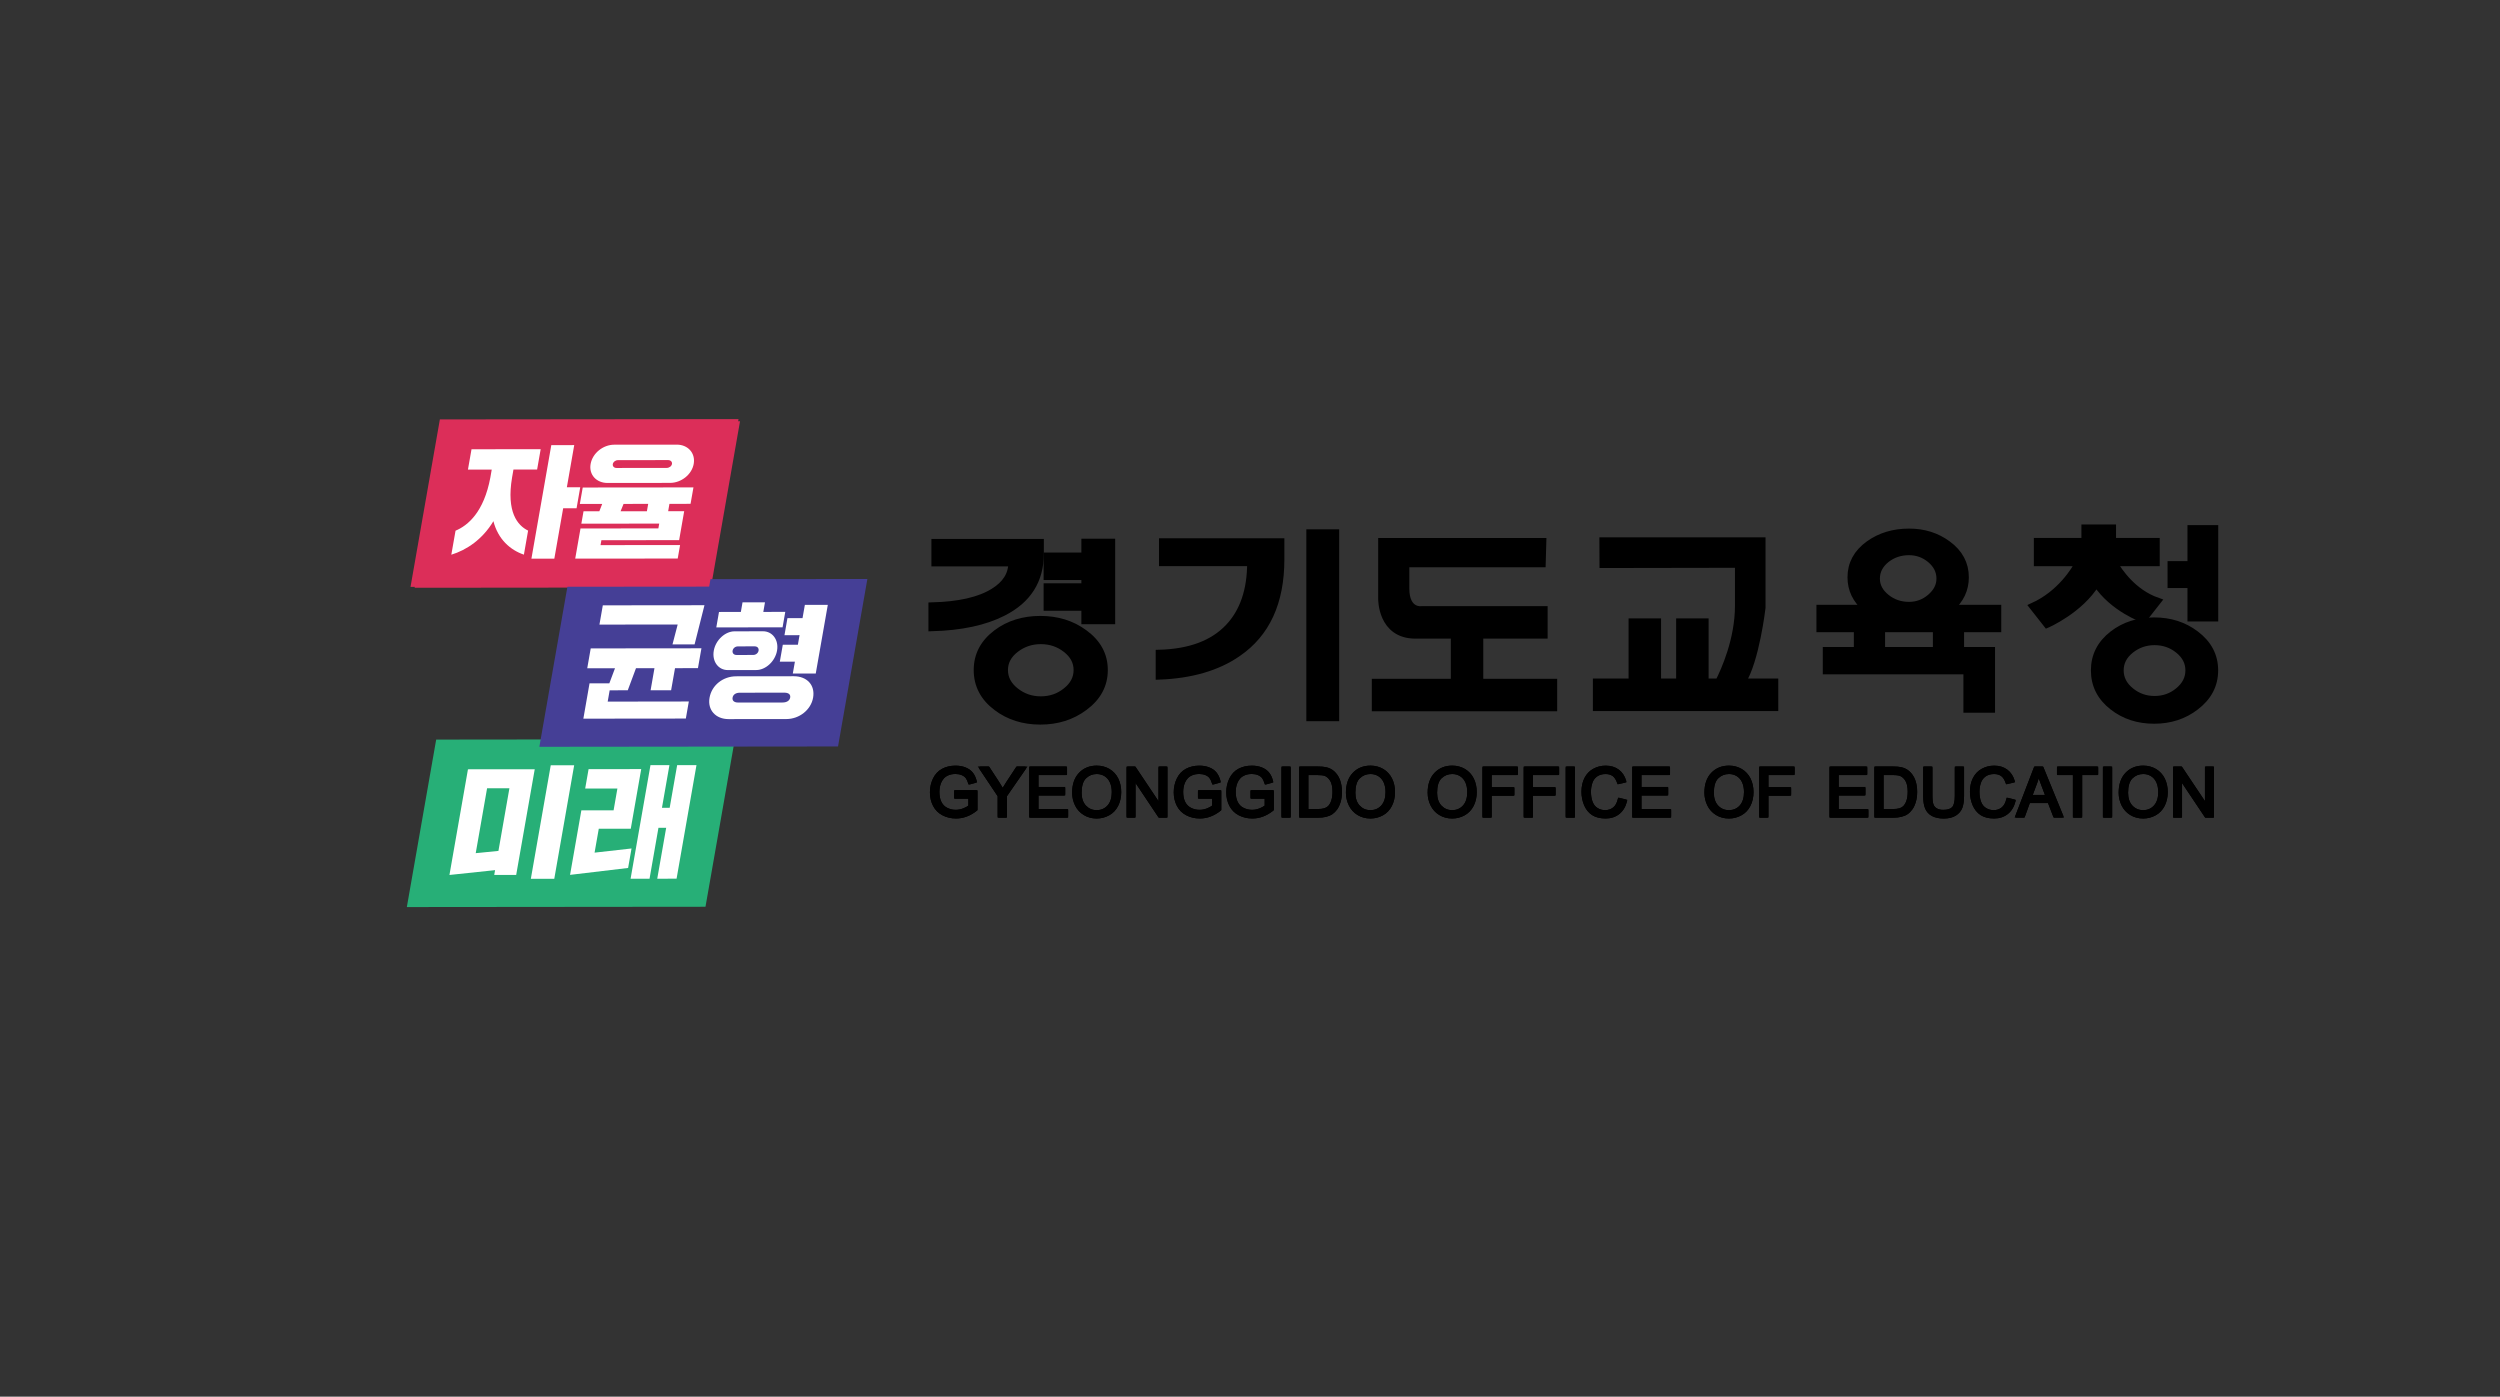 <?xml version="1.0" encoding="utf-8"?>
<!-- Generator: Adobe Illustrator 16.0.0, SVG Export Plug-In . SVG Version: 6.00 Build 0)  -->
<!DOCTYPE svg PUBLIC "-//W3C//DTD SVG 1.1//EN" "http://www.w3.org/Graphics/SVG/1.1/DTD/svg11.dtd">
<svg version="1.1" id="Layer_1" xmlns="http://www.w3.org/2000/svg" xmlns:xlink="http://www.w3.org/1999/xlink" x="0px" y="0px"
	 width="179px" height="100px" viewBox="0 0 179 100" enable-background="new 0 0 179 100" xml:space="preserve">
<rect x="0" y="0" width="179" height="100" fill="#333333" stroke="none"/>
<polygon fill="#DB2E59" points="50.9,42.063 29.686,42.084 31.771,30.186 52.985,30.164 "/>
<g>
	<polygon fill="#27AF77" points="50.513,64.924 29.13,64.945 31.231,52.955 52.616,52.93 	"/>
	<path fill="#FFFFFF" d="M32.18,62.648l1.326-7.566l4.781-0.004l-1.328,7.566l-1.572,0.002l0.06-0.344L32.18,62.648z M34.062,61.086
		l1.626-0.162l0.786-4.484l-1.599,0.002L34.062,61.086z M38.008,62.922l1.425-8.127l1.677-0.002l-1.424,8.129H38.008z"/>
	<path fill="#FFFFFF" d="M40.816,62.641l0.809-4.619l2.308-0.002l0.273-1.563l-2.307,0.002l0.243-1.387l3.769-0.006l-0.748,4.27
		l-2.291,0.002l-0.301,1.711l2.646-0.299l-0.245,1.395L40.816,62.641z M45.15,62.918l1.424-8.133l1.358-0.002l-0.536,3.057
		l0.553-0.002l0.536-3.055h1.383l-1.425,8.131l-1.384,0.002l0.639-3.645h-0.553l-0.638,3.645L45.15,62.918z"/>
	<polygon fill="#453F96" points="60.003,53.447 38.618,53.471 40.72,41.477 62.104,41.455 	"/>
	<path fill="#FFFFFF" d="M48.052,49.421l-1.469,0.001l0.277-1.58l-1.323,0.001l-0.589,1.581l-1.296,0.002l-0.141,0.809l5.809-0.009
		l-0.214,1.222l-7.338,0.008l0.442-2.529l1.418-0.001l0.406-1.081l-1.988,0.004l0.249-1.424l7.928-0.008l-0.25,1.422l-1.642,0.002
		L48.052,49.421z M48.151,46.137l0.371-1.422l-5.602,0.006l0.241-1.379l7.279-0.008l-0.707,2.803H48.151z"/>
	<path fill="#FFFFFF" d="M52.704,48.423l4.131-0.005c0.935,0,1.542,0.623,1.383,1.535c-0.152,0.871-0.986,1.531-1.918,1.531
		l-4.133,0.004c-0.925,0.002-1.518-0.656-1.365-1.525C50.961,49.048,51.778,48.426,52.704,48.423 M52.594,45.203l2.04-0.004
		c0.667,0,1.138,0.613,1.002,1.387c-0.136,0.772-0.824,1.389-1.489,1.389l-2.04,0.002c-0.667,0.001-1.137-0.613-1.001-1.386
		S51.929,45.203,52.594,45.203 M51.287,44.922l0.193-1.105l1.565-0.002l0.119-0.686l1.608-0.001l-0.119,0.685l1.572-0.002
		l-0.193,1.106L51.287,44.922z M56.03,50.299c0.303,0,0.508-0.133,0.547-0.352c0.039-0.229-0.122-0.352-0.422-0.352l-3.19,0.004
		c-0.268,0-0.472,0.124-0.512,0.35c-0.039,0.223,0.121,0.352,0.389,0.352L56.03,50.299z M53.921,46.895
		c0.216,0,0.365-0.148,0.393-0.307c0.027-0.168-0.069-0.309-0.283-0.309l-1.186,0.002c-0.216,0.001-0.361,0.142-0.391,0.309
		c-0.027,0.156,0.067,0.307,0.285,0.307L53.921,46.895z M55.835,47.375l0.213-1.211l1.08-0.002l0.12-0.684l-1.08,0.002l0.213-1.222
		l1.08-0.001l0.167-0.947l1.643-0.002l-0.863,4.916h-1.643l0.15-0.85H55.835z"/>
	<polygon fill="#DC2E59" points="50.777,42.002 29.393,42.022 31.495,30.03 52.878,30.008 	"/>
	<path fill="#FFFFFF" d="M32.617,37.997c0.886-0.37,2.03-1.327,2.493-3.812l0.098-0.563l-1.703,0.002l0.255-1.457l4.953-0.006
		l-0.255,1.457l-1.695,0.002l-0.098,0.563c-0.418,2.484,0.391,3.439,1.147,3.808l-0.301,1.722c-0.979-0.333-1.848-1.096-2.183-2.396
		c-0.781,1.302-1.917,2.065-3.014,2.4L32.617,37.997z M38.049,40.002l1.424-8.131l1.642-0.002l-0.528,3.021l0.958-0.002
		l-0.262,1.502l-0.96,0.002L39.69,40L38.049,40.002z"/>
	<path fill="#FFFFFF" d="M49.444,36.074l-1.512,0.002l-0.092,0.527l1.148-0.002l-0.362,2.072l-5.567,0.007l-0.061,0.351l5.696-0.006
		l-0.17,0.966l-7.339,0.007l0.378-2.158l5.576-0.008l0.061-0.342l-5.576,0.006l0.156-0.887l1.132-0.002l0.205-0.525l-1.6,0.001
		l0.206-1.177l7.928-0.008L49.444,36.074z M43.501,34.58c-0.803,0.001-1.347-0.596-1.213-1.359c0.136-0.773,0.89-1.379,1.693-1.381
		l4.478-0.004c0.795,0,1.347,0.605,1.211,1.376c-0.133,0.765-0.895,1.362-1.691,1.363L43.501,34.58z M44.246,32.947
		c-0.181,0-0.341,0.123-0.369,0.28s0.088,0.28,0.271,0.28l3.587-0.004c0.181,0,0.35-0.122,0.378-0.281
		c0.027-0.158-0.098-0.28-0.279-0.28L44.246,32.947z M44.434,36.607l1.884-0.002l0.093-0.527l-1.764,0.002L44.434,36.607z"/>
	<polygon fill="none" points="52.522,53.463 50.511,64.934 29.104,64.955 31.208,52.949 38.617,52.939 38.523,53.477 	"/>
	<path fill="none" d="M32.157,62.656l1.328-7.574l4.786-0.006l-1.328,7.574l-1.574,0.002l0.06-0.342L32.157,62.656z M34.041,61.09
		l1.629-0.16l0.788-4.492l-1.602,0.002L34.041,61.09z M37.993,62.93l1.426-8.137l1.679-0.004l-1.427,8.141H37.993z"/>
	<path fill="none" d="M40.804,62.646l0.811-4.623l2.311-0.002l0.274-1.564l-2.311,0.002l0.244-1.391l3.772-0.002l-0.748,4.271
		l-2.293,0.002l-0.301,1.713l2.649-0.299l-0.245,1.395L40.804,62.646z M45.141,62.922l1.427-8.139h1.359L47.39,57.84h0.553
		l0.537-3.057l1.385-0.002l-1.427,8.139l-1.384,0.002l0.639-3.648l-0.554,0.002L46.5,62.922H45.141z"/>
	<path fill="none" d="M50.854,41.459l-0.096,0.543l-10.159,0.01l-1.912,10.928l-0.095,0.539l13.999-0.014L60,53.453l2.104-12.006
		L50.854,41.459z M51.467,43.811h1.566l0.122-0.686l1.61-0.001l-0.122,0.685l1.574-0.002l-0.193,1.109l-4.75,0.004L51.467,43.811z
		 M51.093,46.59c0.135-0.774,0.823-1.389,1.489-1.391l2.042-0.001c0.667-0.003,1.141,0.612,1.005,1.387
		c-0.138,0.774-0.825,1.39-1.489,1.39l-2.043,0.003C51.43,47.978,50.959,47.362,51.093,46.59z M43.141,43.338l7.287-0.009
		l-0.709,2.806l-1.583,0.002l0.37-1.426l-5.607,0.008L43.141,43.338z M42.021,47.848l0.25-1.424l7.937-0.008l-0.25,1.422
		l-1.645,0.002l-0.278,1.582l-1.47,0.004l0.277-1.584l-1.324,0.002l-0.589,1.582l-1.299,0.002l-0.141,0.809l5.816-0.006
		l-0.214,1.221l-7.348,0.006l0.443-2.529l1.419-0.002l0.406-1.08L42.021,47.848z M58.213,49.958c-0.154,0.87-0.986,1.528-1.921,1.53
		l-4.137,0.006c-0.927,0-1.521-0.658-1.367-1.531c0.161-0.912,0.978-1.537,1.902-1.537l4.138-0.006
		C57.764,48.418,58.372,49.042,58.213,49.958z M58.402,48.225l-1.644,0.002l0.151-0.852h-1.081l0.21-1.213h1.083l0.12-0.686h-1.083
		l0.215-1.221l1.083-0.002l0.165-0.949l1.644-0.001L58.402,48.225z"/>
	<path fill="none" d="M55.629,46.585c-0.138,0.773-0.825,1.39-1.489,1.39l-2.043,0.003c-0.667,0-1.138-0.615-1.003-1.387
		c0.135-0.775,0.823-1.39,1.489-1.392l2.042-0.002C55.291,45.195,55.765,45.811,55.629,46.585z"/>
	<path fill="none" d="M58.214,49.958c-0.155,0.87-0.987,1.528-1.922,1.53l-4.137,0.006c-0.927,0-1.521-0.658-1.367-1.531
		c0.16-0.912,0.979-1.537,1.902-1.537l4.139-0.006C57.764,48.418,58.372,49.042,58.214,49.958z"/>
	<polygon fill="none" points="59.266,43.304 58.402,48.225 56.757,48.227 56.909,47.375 55.826,47.375 56.039,46.162 57.12,46.162 
		57.241,45.477 56.159,45.477 56.374,44.256 57.457,44.254 57.622,43.305 	"/>
	<path fill="none" d="M54.303,46.586c-0.027,0.158-0.175,0.309-0.391,0.309h-1.184c-0.218,0.002-0.313-0.148-0.285-0.307
		c0.029-0.168,0.175-0.309,0.393-0.309h1.186C54.238,46.279,54.333,46.418,54.303,46.586z M56.57,49.949
		c-0.038,0.221-0.244,0.352-0.547,0.352l-3.194,0.004c-0.267,0.002-0.424-0.131-0.388-0.352c0.04-0.227,0.244-0.351,0.513-0.351
		l3.19-0.003C56.448,49.6,56.609,49.721,56.57,49.949z"/>
	<path fill="none" d="M49.444,36.07h-1.513l-0.092,0.525h1.15l-0.363,2.074l-5.573,0.006l-0.062,0.352l5.704-0.006l-0.17,0.967
		l-7.348,0.008l0.379-2.162l5.581-0.006l0.06-0.344l-5.581,0.006l0.156-0.887l1.134-0.002l0.204-0.527l-1.6,0.002l0.207-1.177
		l7.935-0.009L49.444,36.07z"/>
	<path fill="none" d="M46.315,36.598L44.428,36.6l0.214-0.527l1.766-0.002L46.315,36.598z"/>
</g>
<g>
	<path d="M77.628,45.324c-0.884-0.649-1.931-0.975-3.142-0.975c-1.212,0-2.254,0.325-3.126,0.975
		c-0.928,0.698-1.393,1.582-1.393,2.651c0,1.08,0.465,1.969,1.393,2.666c0.873,0.66,1.915,0.99,3.126,0.99
		c1.211,0,2.258-0.33,3.142-0.99c0.961-0.706,1.441-1.595,1.441-2.666C79.069,46.906,78.589,46.022,77.628,45.324 M76.318,49.494
		c-0.513,0.41-1.112,0.615-1.799,0.615c-0.676,0-1.275-0.205-1.799-0.615c-0.535-0.419-0.802-0.926-0.802-1.519
		c0-0.591,0.267-1.092,0.802-1.502c0.524-0.402,1.123-0.603,1.799-0.603c0.687,0,1.287,0.201,1.799,0.603
		c0.534,0.41,0.801,0.911,0.801,1.502C77.119,48.567,76.852,49.074,76.318,49.494"/>
	<path d="M74.488,39.64v-0.806h-7.55v1.467h5.507c0,0.844-0.437,1.535-1.311,2.07c-1.005,0.625-2.475,0.96-4.409,1.008v1.568
		c2.087-0.058,3.786-0.421,5.097-1.093C73.6,42.953,74.488,41.549,74.488,39.64"/>
	<polygon points="77.676,39.813 74.973,39.813 74.973,41.279 77.676,41.279 77.676,42.013 74.973,42.013 74.973,43.48 77.676,43.48 
		77.676,44.444 79.596,44.444 79.596,38.82 77.676,38.82 	"/>
	<path d="M140.723,41.335c0-0.962-0.422-1.752-1.266-2.369c-0.785-0.58-1.705-0.87-2.76-0.87c-1.117,0-2.078,0.29-2.881,0.87
		c-0.855,0.616-1.283,1.407-1.283,2.369c0,0.876,0.359,1.615,1.066,2.22h-3.289v1.458h2.68v1.563h-2.225v1.457h10.072v2.751h1.762
		v-3.354v-0.855h-2.219v-1.563h2.664v-1.458h-3.373C140.369,42.95,140.723,42.211,140.723,41.335 M138.648,46.577h-3.926v-1.563
		h3.926V46.577z M138.209,42.784c-0.441,0.373-0.947,0.559-1.52,0.559c-0.623,0-1.166-0.186-1.627-0.559
		c-0.473-0.381-0.709-0.833-0.709-1.354c0-0.54,0.236-1.001,0.709-1.384c0.461-0.363,1.004-0.545,1.627-0.545
		c0.572,0,1.078,0.182,1.52,0.545c0.463,0.383,0.693,0.844,0.693,1.384C138.902,41.942,138.672,42.394,138.209,42.784"/>
	<rect x="93.783" y="38.148" width="1.852" height="13.24"/>
	<path d="M83.233,40.286h6.312c0,1.976-0.528,3.52-1.583,4.633c-1.116,1.178-2.771,1.796-4.966,1.854v1.639
		c2.291-0.086,4.165-0.633,5.621-1.639c2.062-1.41,3.093-3.649,3.093-6.719v-1.263h-8.478V40.286z"/>
	<path d="M105.953,45.476h4.609v-1.825h-8.76c0,0-1.141,0.183-1.141-1.505v-1.78h9.764l0.045-1.596H98.928v4.106
		c0,0-0.045,2.6,2.418,2.6h2.783v3.376h-5.656v1.825h12.773v-1.825h-5.293V45.476z"/>
	<path d="M126.164,43.514v-4.791h-11.396l0.008,1.696l9.701-0.017v2.975c0,2.421-1.002,4.64-1.418,5.459h-0.969v-4.311h-1.826v4.311
		h-1.58v-4.311h-1.826v4.311h-2.555v1.826h12.775v-1.826h-2.34C125.719,47.327,126.164,43.514,126.164,43.514"/>
	<polygon points="156.879,37.848 156.879,40.426 155.451,40.426 155.451,41.853 156.879,41.853 156.879,44.247 158.582,44.247 
		158.582,37.848 	"/>
	<path d="M153.471,44.335l1.014-1.289c-1.752-0.611-2.768-2.121-3.131-2.758h3.039v-1.52h-3.131v-0.966h-1.979v0.966h-3.406v1.52
		h2.967c-0.26,0.494-1.289,2.228-3.289,3.13l1.012,1.289c0,0,2.367-1.02,3.535-2.949C151.301,43.584,153.471,44.335,153.471,44.335"
		/>
	<path d="M157.211,45.409c-0.836-0.635-1.826-0.952-2.973-0.952s-2.131,0.317-2.957,0.952c-0.877,0.681-1.318,1.544-1.318,2.589
		c0,1.055,0.441,1.924,1.318,2.604c0.826,0.644,1.811,0.966,2.957,0.966s2.137-0.322,2.973-0.966c0.91-0.69,1.363-1.559,1.363-2.604
		C158.574,46.953,158.121,46.09,157.211,45.409 M155.973,49.481c-0.484,0.401-1.053,0.601-1.703,0.601
		c-0.641,0-1.207-0.2-1.703-0.601c-0.504-0.409-0.758-0.904-0.758-1.483c0-0.578,0.254-1.067,0.758-1.468
		c0.496-0.392,1.063-0.588,1.703-0.588c0.65,0,1.219,0.197,1.703,0.588c0.504,0.401,0.758,0.89,0.758,1.468
		C156.73,48.577,156.477,49.072,155.973,49.481"/>
	<path d="M68.453,58.555c-0.348,0-0.667-0.076-0.951-0.225c-0.286-0.15-0.505-0.371-0.651-0.654c-0.144-0.281-0.218-0.6-0.218-0.947
		c0-0.342,0.073-0.666,0.216-0.965c0.146-0.301,0.358-0.527,0.63-0.674c0.27-0.145,0.585-0.217,0.938-0.217
		c0.255,0,0.49,0.041,0.698,0.123c0.21,0.086,0.377,0.205,0.497,0.355c0.119,0.152,0.21,0.35,0.271,0.586l0.013,0.049l-0.512,0.141
		l-0.015-0.049c-0.05-0.168-0.112-0.303-0.185-0.396c-0.072-0.096-0.176-0.17-0.31-0.227c-0.136-0.059-0.29-0.086-0.457-0.086
		c-0.201,0-0.377,0.029-0.522,0.09s-0.263,0.141-0.35,0.238c-0.09,0.1-0.16,0.211-0.209,0.328c-0.085,0.207-0.128,0.434-0.128,0.676
		c0,0.299,0.052,0.551,0.154,0.75c0.1,0.197,0.248,0.346,0.44,0.439c0.195,0.098,0.405,0.146,0.624,0.146
		c0.191,0,0.38-0.037,0.561-0.111c0.171-0.068,0.305-0.143,0.397-0.219v-0.568h-1.017v-0.512h1.569v1.359l-0.019,0.016
		c-0.229,0.182-0.468,0.32-0.711,0.412C68.964,58.508,68.71,58.555,68.453,58.555"/>
	<path d="M68.417,54.924c0.25,0,0.477,0.041,0.679,0.121c0.202,0.082,0.361,0.195,0.475,0.34c0.115,0.145,0.203,0.334,0.262,0.566
		l-0.413,0.113c-0.052-0.176-0.117-0.314-0.194-0.416c-0.077-0.1-0.187-0.182-0.331-0.242c-0.143-0.061-0.302-0.09-0.477-0.09
		c-0.209,0-0.39,0.031-0.542,0.096c-0.153,0.063-0.276,0.146-0.369,0.252c-0.094,0.104-0.167,0.217-0.219,0.342
		c-0.087,0.213-0.132,0.445-0.132,0.695c0,0.309,0.053,0.566,0.16,0.773c0.106,0.209,0.26,0.363,0.463,0.463
		c0.203,0.102,0.419,0.152,0.646,0.152c0.199,0,0.392-0.039,0.581-0.115s0.332-0.158,0.43-0.244v-0.645h-1.018V56.68l1.466-0.002
		v1.283c-0.225,0.18-0.457,0.314-0.696,0.406c-0.239,0.09-0.484,0.135-0.736,0.135c-0.34,0-0.648-0.072-0.926-0.219
		c-0.277-0.145-0.487-0.355-0.629-0.631c-0.141-0.275-0.212-0.582-0.212-0.922c0-0.338,0.07-0.652,0.211-0.943
		c0.141-0.293,0.344-0.51,0.608-0.65C67.769,54.994,68.073,54.924,68.417,54.924 M68.417,54.82c-0.361,0-0.685,0.076-0.962,0.225
		c-0.282,0.152-0.502,0.385-0.652,0.695c-0.147,0.305-0.221,0.639-0.221,0.99c0,0.354,0.075,0.682,0.224,0.969
		c0.151,0.295,0.377,0.521,0.673,0.676c0.292,0.154,0.619,0.23,0.975,0.23c0.263,0,0.523-0.047,0.773-0.143
		c0.247-0.092,0.491-0.234,0.724-0.42l0.039-0.031v-0.051v-1.283v-0.104h-0.104l-1.466,0.002h-0.104v0.104v0.406v0.104h0.104h0.914
		v0.492c-0.087,0.068-0.21,0.135-0.365,0.197c-0.175,0.07-0.357,0.105-0.542,0.105c-0.211,0-0.413-0.047-0.6-0.141
		c-0.184-0.09-0.321-0.227-0.417-0.416c-0.098-0.191-0.148-0.438-0.148-0.727c0-0.234,0.042-0.455,0.125-0.656
		c0.047-0.111,0.114-0.217,0.199-0.313c0.082-0.092,0.194-0.168,0.333-0.225c0.138-0.059,0.307-0.088,0.501-0.088
		c0.161,0,0.307,0.027,0.437,0.082c0.125,0.053,0.223,0.125,0.289,0.209c0.069,0.092,0.128,0.219,0.176,0.383l0.029,0.098
		l0.098-0.027l0.413-0.113l0.099-0.027l-0.026-0.098c-0.063-0.246-0.157-0.449-0.281-0.605c-0.125-0.158-0.3-0.283-0.519-0.371
		C68.921,54.863,68.68,54.82,68.417,54.82"/>
	<path d="M71.483,58.494v-1.516l-1.378-2.047h0.682l0.697,1.066c0.109,0.17,0.213,0.34,0.309,0.51
		c0.095-0.162,0.206-0.342,0.333-0.535l0.686-1.041h0.661l-1.437,2.076l0.009,1.486H71.483z"/>
	<path d="M73.374,54.982l-1.38,1.996v1.465h-0.458v-1.465l-1.333-1.996h0.556l0.682,1.045c0.126,0.193,0.244,0.389,0.352,0.584
		c0.104-0.182,0.23-0.385,0.378-0.611l0.67-1.018H73.374z M73.572,54.879h-0.199H72.84h-0.056l-0.032,0.047l-0.67,1.018
		c-0.11,0.17-0.206,0.322-0.29,0.461c-0.082-0.143-0.171-0.289-0.266-0.434l-0.682-1.045l-0.03-0.047h-0.057h-0.556h-0.195
		l0.108,0.162l1.316,1.967v1.436v0.104h0.104h0.458h0.104v-0.104V57.01l1.362-1.967L73.572,54.879z"/>
	<polygon points="73.742,58.494 73.742,54.932 76.347,54.932 76.347,55.443 74.303,55.443 74.303,56.398 76.217,56.398 
		76.217,56.908 74.303,56.908 74.303,57.982 76.427,57.982 76.427,58.494 	"/>
	<path d="M76.295,54.982v0.408h-2.044v1.061h1.914v0.406h-1.914v1.178h2.124v0.408h-2.582v-3.461H76.295z M76.399,54.879h-0.104
		h-2.501h-0.104v0.104v3.461v0.104h0.104h2.582h0.104v-0.104v-0.408V57.93h-0.104h-2.02v-0.969h1.81h0.104v-0.104v-0.406v-0.104
		h-0.104h-1.81v-0.854h1.94h0.104v-0.104v-0.408V54.879z"/>
	<path d="M78.522,58.555c-0.333,0-0.636-0.082-0.899-0.244c-0.264-0.162-0.467-0.387-0.603-0.666
		c-0.135-0.279-0.204-0.578-0.204-0.887c0-0.584,0.16-1.051,0.477-1.385c0.318-0.334,0.732-0.504,1.232-0.504
		c0.327,0,0.626,0.08,0.89,0.236c0.265,0.158,0.468,0.379,0.606,0.66c0.137,0.279,0.208,0.6,0.208,0.951
		c0,0.359-0.074,0.684-0.219,0.967c-0.145,0.285-0.355,0.504-0.623,0.65C79.121,58.48,78.83,58.555,78.522,58.555 M78.528,55.367
		c-0.309,0-0.579,0.107-0.801,0.32c-0.222,0.211-0.334,0.574-0.334,1.076c0,0.402,0.108,0.723,0.323,0.951
		c0.213,0.229,0.483,0.344,0.805,0.344c0.332,0,0.598-0.113,0.813-0.348c0.212-0.23,0.32-0.566,0.32-0.996
		c0-0.273-0.046-0.514-0.138-0.715c-0.091-0.201-0.225-0.357-0.398-0.467C78.943,55.424,78.745,55.367,78.528,55.367"/>
	<path d="M78.525,54.922c0.319,0,0.607,0.076,0.864,0.229s0.452,0.365,0.586,0.639c0.135,0.273,0.202,0.582,0.202,0.928
		c0,0.352-0.07,0.666-0.212,0.943c-0.142,0.275-0.342,0.486-0.602,0.629c-0.26,0.143-0.54,0.213-0.84,0.213
		c-0.326,0-0.617-0.08-0.873-0.236c-0.257-0.156-0.451-0.371-0.583-0.645c-0.132-0.271-0.198-0.559-0.198-0.863
		c0-0.574,0.154-1.023,0.463-1.35C77.64,55.086,78.038,54.922,78.525,54.922 M78.521,58.109c0.345,0,0.628-0.121,0.851-0.363
		c0.223-0.242,0.334-0.586,0.334-1.029c0-0.283-0.048-0.529-0.143-0.738c-0.096-0.211-0.235-0.373-0.418-0.488
		c-0.183-0.117-0.389-0.174-0.617-0.174c-0.324,0-0.603,0.111-0.836,0.334s-0.351,0.594-0.351,1.113
		c0,0.418,0.112,0.746,0.336,0.986C77.901,57.99,78.183,58.109,78.521,58.109 M78.525,54.818c-0.515,0-0.942,0.174-1.27,0.52
		c-0.326,0.344-0.491,0.82-0.491,1.42c0,0.316,0.07,0.623,0.208,0.91c0.141,0.289,0.35,0.52,0.623,0.686
		c0.271,0.168,0.583,0.252,0.927,0.252c0.316,0,0.616-0.076,0.891-0.227c0.277-0.15,0.494-0.377,0.644-0.672
		c0.148-0.291,0.224-0.623,0.224-0.99c0-0.359-0.071-0.688-0.212-0.975c-0.143-0.289-0.353-0.518-0.626-0.682
		C79.17,54.9,78.862,54.818,78.525,54.818 M78.521,58.006c-0.311,0-0.562-0.107-0.768-0.326c-0.204-0.219-0.308-0.527-0.308-0.916
		c0-0.488,0.107-0.838,0.318-1.039c0.216-0.205,0.466-0.305,0.765-0.305c0.207,0,0.396,0.053,0.562,0.156
		c0.165,0.105,0.292,0.254,0.378,0.445c0.089,0.195,0.134,0.428,0.134,0.695c0,0.414-0.104,0.738-0.307,0.961
		C79.09,57.898,78.836,58.006,78.521,58.006"/>
	<polygon points="82.991,58.494 81.253,55.896 81.253,58.494 80.71,58.494 80.71,54.932 81.26,54.932 82.998,57.527 82.998,54.932 
		83.54,54.932 83.54,58.494 	"/>
	<path d="M83.488,54.982v3.461h-0.47l-1.817-2.719v2.719h-0.438v-3.461h0.469l1.817,2.717v-2.717H83.488z M83.592,54.879h-0.104
		h-0.438h-0.104v0.104v2.375l-1.627-2.432l-0.031-0.047h-0.056h-0.469h-0.104v0.104v3.461v0.104h0.104h0.438h0.104v-0.104v-2.377
		l1.626,2.434l0.031,0.047h0.055h0.47h0.104v-0.104v-3.461V54.879z"/>
	<path d="M85.91,58.555c-0.348,0-0.668-0.076-0.951-0.225c-0.287-0.15-0.505-0.371-0.651-0.654
		c-0.145-0.279-0.218-0.598-0.218-0.947c0-0.342,0.073-0.666,0.216-0.965c0.145-0.301,0.357-0.527,0.629-0.674
		c0.271-0.145,0.586-0.217,0.938-0.217c0.256,0,0.491,0.041,0.698,0.123c0.21,0.084,0.377,0.205,0.497,0.355
		c0.119,0.15,0.21,0.348,0.271,0.586l0.013,0.049l-0.511,0.141l-0.015-0.049c-0.051-0.17-0.113-0.305-0.185-0.396
		c-0.071-0.094-0.175-0.17-0.31-0.227c-0.135-0.059-0.289-0.086-0.456-0.086c-0.202,0-0.378,0.029-0.523,0.09
		s-0.263,0.141-0.35,0.238c-0.089,0.1-0.16,0.209-0.209,0.328c-0.084,0.205-0.127,0.434-0.127,0.676c0,0.299,0.052,0.551,0.153,0.75
		c0.1,0.197,0.248,0.346,0.44,0.439c0.195,0.098,0.405,0.146,0.624,0.146c0.19,0,0.379-0.037,0.561-0.111
		c0.171-0.068,0.304-0.143,0.397-0.219v-0.568h-1.017v-0.512h1.569v1.359l-0.02,0.016c-0.229,0.182-0.468,0.32-0.71,0.412
		C86.42,58.508,86.166,58.555,85.91,58.555"/>
	<path d="M85.874,54.924c0.25,0,0.477,0.041,0.679,0.121c0.202,0.082,0.36,0.195,0.475,0.34c0.115,0.145,0.203,0.334,0.262,0.566
		l-0.413,0.113c-0.052-0.176-0.117-0.314-0.194-0.416c-0.077-0.1-0.188-0.182-0.33-0.242c-0.144-0.061-0.303-0.09-0.477-0.09
		c-0.209,0-0.391,0.031-0.543,0.096c-0.152,0.063-0.276,0.146-0.369,0.252c-0.094,0.104-0.167,0.217-0.219,0.342
		c-0.088,0.213-0.132,0.445-0.132,0.695c0,0.309,0.053,0.566,0.16,0.773c0.106,0.209,0.261,0.363,0.463,0.463
		c0.203,0.102,0.419,0.152,0.647,0.152c0.198,0,0.392-0.039,0.581-0.115c0.188-0.076,0.332-0.158,0.43-0.244v-0.645h-1.017V56.68
		l1.465-0.002v1.283c-0.225,0.18-0.457,0.314-0.696,0.406c-0.239,0.09-0.484,0.135-0.736,0.135c-0.339,0-0.649-0.072-0.926-0.219
		c-0.278-0.145-0.487-0.355-0.629-0.631c-0.142-0.275-0.212-0.582-0.212-0.922c0-0.338,0.07-0.652,0.211-0.943
		c0.141-0.293,0.343-0.51,0.608-0.65C85.225,54.994,85.53,54.924,85.874,54.924 M85.874,54.82c-0.361,0-0.684,0.076-0.962,0.225
		c-0.284,0.152-0.502,0.387-0.652,0.695c-0.147,0.305-0.222,0.639-0.222,0.99c0,0.355,0.076,0.682,0.224,0.969
		c0.151,0.295,0.377,0.521,0.674,0.676c0.291,0.154,0.619,0.23,0.974,0.23c0.263,0,0.522-0.047,0.773-0.143
		c0.248-0.094,0.491-0.234,0.724-0.42l0.039-0.031v-0.051v-1.283v-0.104h-0.104l-1.465,0.002h-0.104v0.104v0.406v0.104h0.104h0.913
		v0.492c-0.088,0.068-0.21,0.135-0.365,0.197c-0.175,0.07-0.357,0.105-0.542,0.105c-0.211,0-0.413-0.047-0.601-0.141
		c-0.181-0.09-0.321-0.23-0.417-0.416c-0.098-0.191-0.148-0.438-0.148-0.727c0-0.236,0.042-0.457,0.124-0.656
		c0.047-0.111,0.114-0.217,0.2-0.313c0.082-0.092,0.193-0.168,0.332-0.225c0.138-0.059,0.308-0.088,0.503-0.088
		c0.16,0,0.307,0.027,0.436,0.082c0.126,0.053,0.223,0.125,0.288,0.209c0.068,0.09,0.128,0.219,0.177,0.383l0.029,0.098l0.098-0.027
		l0.413-0.113l0.099-0.027l-0.025-0.098c-0.063-0.246-0.158-0.451-0.282-0.605c-0.125-0.16-0.3-0.285-0.518-0.371
		C86.377,54.863,86.136,54.82,85.874,54.82"/>
	<path d="M89.669,58.555c-0.348,0-0.667-0.076-0.951-0.225c-0.286-0.15-0.505-0.371-0.651-0.654c-0.145-0.281-0.218-0.6-0.218-0.947
		c0-0.342,0.073-0.666,0.217-0.965c0.145-0.301,0.356-0.525,0.629-0.674c0.271-0.145,0.586-0.217,0.938-0.217
		c0.256,0,0.492,0.041,0.699,0.123c0.209,0.086,0.377,0.205,0.496,0.355s0.211,0.35,0.271,0.586l0.014,0.049l-0.512,0.141
		l-0.016-0.049c-0.049-0.17-0.111-0.305-0.184-0.396c-0.072-0.096-0.176-0.17-0.311-0.227c-0.135-0.059-0.289-0.086-0.456-0.086
		c-0.202,0-0.378,0.029-0.522,0.09s-0.263,0.141-0.351,0.24c-0.089,0.098-0.16,0.209-0.209,0.326
		c-0.085,0.207-0.128,0.434-0.128,0.676c0,0.299,0.052,0.551,0.153,0.75c0.101,0.197,0.25,0.346,0.441,0.439
		c0.195,0.098,0.404,0.146,0.623,0.146c0.19,0,0.38-0.037,0.562-0.111c0.17-0.068,0.303-0.143,0.396-0.219v-0.568h-1.018v-0.512
		h1.571v1.359l-0.02,0.016c-0.23,0.184-0.469,0.322-0.711,0.412C90.18,58.508,89.925,58.555,89.669,58.555"/>
	<path d="M89.633,54.924c0.251,0,0.476,0.041,0.679,0.121c0.201,0.082,0.359,0.195,0.475,0.34s0.203,0.334,0.262,0.566l-0.412,0.113
		c-0.053-0.176-0.117-0.314-0.193-0.416c-0.078-0.1-0.188-0.182-0.33-0.242c-0.144-0.061-0.303-0.09-0.477-0.09
		c-0.209,0-0.391,0.031-0.543,0.096c-0.152,0.063-0.275,0.146-0.369,0.252c-0.094,0.104-0.167,0.217-0.219,0.342
		c-0.088,0.213-0.132,0.445-0.132,0.695c0,0.309,0.053,0.566,0.16,0.773c0.106,0.209,0.261,0.363,0.464,0.463
		c0.203,0.102,0.419,0.152,0.646,0.152c0.198,0,0.392-0.039,0.582-0.115c0.188-0.076,0.33-0.158,0.428-0.244v-0.645h-1.016V56.68
		l1.465-0.002v1.283c-0.225,0.18-0.457,0.314-0.697,0.406c-0.238,0.09-0.484,0.135-0.735,0.135c-0.34,0-0.648-0.072-0.927-0.219
		c-0.277-0.145-0.487-0.355-0.629-0.631s-0.213-0.582-0.213-0.922c0-0.338,0.071-0.652,0.211-0.943
		c0.141-0.293,0.343-0.51,0.607-0.65C88.985,54.994,89.29,54.924,89.633,54.924 M89.633,54.82c-0.36,0-0.684,0.076-0.962,0.225
		c-0.283,0.152-0.502,0.387-0.652,0.695c-0.147,0.307-0.222,0.639-0.222,0.99c0,0.354,0.076,0.68,0.225,0.969
		c0.15,0.293,0.376,0.521,0.673,0.676c0.292,0.154,0.62,0.23,0.975,0.23c0.263,0,0.522-0.047,0.772-0.143
		c0.248-0.094,0.492-0.234,0.725-0.42l0.039-0.031v-0.051v-1.283v-0.104h-0.104l-1.465,0.002h-0.104v0.104v0.406v0.104h0.104h0.913
		v0.492c-0.088,0.068-0.209,0.135-0.365,0.197c-0.174,0.07-0.356,0.105-0.541,0.105c-0.21,0-0.412-0.047-0.601-0.141
		c-0.184-0.09-0.32-0.227-0.417-0.416c-0.098-0.191-0.148-0.438-0.148-0.727c0-0.234,0.042-0.455,0.125-0.656
		c0.046-0.111,0.114-0.217,0.2-0.313c0.084-0.094,0.192-0.166,0.332-0.225c0.138-0.059,0.307-0.088,0.503-0.088
		c0.16,0,0.307,0.027,0.436,0.082c0.125,0.053,0.223,0.125,0.289,0.209c0.068,0.09,0.127,0.219,0.176,0.383l0.029,0.098l0.098-0.027
		l0.412-0.113l0.1-0.027l-0.025-0.098c-0.063-0.246-0.156-0.449-0.281-0.605c-0.127-0.16-0.301-0.283-0.518-0.371
		C90.137,54.863,89.896,54.82,89.633,54.82"/>
	<rect x="91.803" y="54.932" width="0.563" height="3.563"/>
	<path d="M92.313,58.443h-0.459v-3.461h0.459V58.443z M92.416,54.879h-0.104h-0.459H91.75v0.104v3.461v0.104h0.104h0.459h0.104
		v-0.104v-3.461V54.879z"/>
	<path d="M93.066,58.494v-3.563h1.244c0.271,0,0.482,0.016,0.629,0.051c0.205,0.047,0.383,0.135,0.529,0.258
		c0.188,0.158,0.33,0.365,0.424,0.613c0.092,0.244,0.139,0.527,0.139,0.84c0,0.266-0.031,0.506-0.094,0.715
		c-0.063,0.207-0.145,0.381-0.244,0.52c-0.102,0.141-0.209,0.246-0.328,0.326c-0.117,0.078-0.262,0.139-0.428,0.18
		c-0.168,0.041-0.359,0.061-0.57,0.061H93.066z M94.316,57.982c0.221,0,0.395-0.021,0.52-0.061c0.121-0.039,0.219-0.096,0.291-0.168
		c0.102-0.102,0.184-0.242,0.24-0.418c0.059-0.174,0.088-0.393,0.088-0.648c0-0.35-0.057-0.621-0.17-0.807s-0.25-0.309-0.408-0.369
		c-0.115-0.047-0.309-0.068-0.572-0.068h-0.676v2.539H94.316z"/>
	<path d="M94.311,54.982c0.27,0,0.475,0.018,0.617,0.051c0.197,0.045,0.367,0.127,0.506,0.248c0.184,0.152,0.32,0.352,0.41,0.59
		c0.09,0.24,0.135,0.516,0.135,0.824c0,0.262-0.029,0.494-0.092,0.697c-0.061,0.203-0.141,0.371-0.236,0.504
		s-0.199,0.238-0.314,0.314c-0.113,0.076-0.252,0.133-0.412,0.172c-0.162,0.039-0.346,0.061-0.557,0.061h-1.248v-3.461H94.311z
		 M93.578,58.035h0.736c0.23,0,0.408-0.021,0.537-0.064c0.131-0.043,0.234-0.102,0.311-0.18c0.109-0.107,0.193-0.254,0.254-0.438
		s0.092-0.406,0.092-0.666c0-0.363-0.059-0.641-0.178-0.834c-0.119-0.195-0.264-0.324-0.434-0.391
		c-0.123-0.049-0.32-0.072-0.592-0.072h-0.727V58.035 M94.311,54.879h-1.191h-0.104v0.104v3.461v0.104h0.104h1.248
		c0.217,0,0.412-0.021,0.582-0.063c0.172-0.043,0.322-0.105,0.445-0.188s0.236-0.193,0.342-0.338
		c0.102-0.143,0.186-0.322,0.252-0.535c0.063-0.213,0.096-0.459,0.096-0.729c0-0.32-0.049-0.609-0.143-0.861
		c-0.098-0.256-0.246-0.469-0.439-0.633c-0.152-0.131-0.338-0.221-0.551-0.27C94.799,54.896,94.59,54.879,94.311,54.879
		 M93.682,55.494h0.623c0.258,0,0.443,0.023,0.555,0.064c0.146,0.059,0.275,0.176,0.381,0.348c0.109,0.178,0.164,0.441,0.164,0.781
		c0,0.25-0.029,0.463-0.086,0.633c-0.055,0.168-0.131,0.301-0.229,0.398c-0.066,0.064-0.156,0.117-0.27,0.154
		c-0.119,0.037-0.289,0.057-0.506,0.057h-0.633V55.494z"/>
	<path d="M98.125,58.555c-0.334,0-0.637-0.082-0.9-0.244s-0.467-0.387-0.604-0.666c-0.135-0.279-0.203-0.576-0.203-0.887
		c0-0.584,0.16-1.051,0.477-1.385c0.318-0.334,0.732-0.504,1.232-0.504c0.326,0,0.627,0.08,0.891,0.236
		c0.264,0.158,0.469,0.379,0.607,0.66c0.137,0.277,0.205,0.6,0.205,0.951c0,0.359-0.072,0.686-0.217,0.967
		c-0.146,0.285-0.355,0.504-0.623,0.65S98.432,58.555,98.125,58.555 M98.129,55.367c-0.309,0-0.578,0.107-0.801,0.32
		c-0.221,0.211-0.334,0.574-0.334,1.076c0,0.402,0.109,0.723,0.322,0.951s0.484,0.344,0.807,0.344c0.328,0,0.6-0.117,0.813-0.348
		s0.32-0.566,0.32-0.996c0-0.271-0.047-0.512-0.139-0.715c-0.09-0.199-0.225-0.357-0.398-0.467S98.346,55.367,98.129,55.367"/>
	<path d="M98.127,54.922c0.32,0,0.607,0.076,0.863,0.229c0.258,0.152,0.453,0.365,0.588,0.639s0.201,0.582,0.201,0.928
		c0,0.352-0.07,0.666-0.213,0.943c-0.141,0.275-0.342,0.486-0.602,0.629s-0.539,0.213-0.84,0.213c-0.326,0-0.617-0.08-0.873-0.236
		c-0.258-0.156-0.451-0.371-0.584-0.645c-0.131-0.271-0.197-0.559-0.197-0.863c0-0.574,0.154-1.023,0.463-1.35
		C97.242,55.086,97.639,54.922,98.127,54.922 M98.123,58.109c0.344,0,0.627-0.121,0.85-0.363s0.334-0.586,0.334-1.029
		c0-0.283-0.047-0.529-0.143-0.738c-0.096-0.211-0.234-0.373-0.418-0.488c-0.184-0.117-0.389-0.174-0.617-0.174
		c-0.324,0-0.602,0.111-0.836,0.334c-0.232,0.223-0.35,0.594-0.35,1.113c0,0.418,0.111,0.746,0.336,0.986
		C97.502,57.99,97.785,58.109,98.123,58.109 M98.127,54.818c-0.514,0-0.941,0.174-1.27,0.52c-0.326,0.344-0.49,0.82-0.49,1.42
		c0,0.316,0.07,0.623,0.209,0.91s0.348,0.52,0.621,0.686c0.273,0.168,0.586,0.252,0.928,0.252c0.316,0,0.615-0.076,0.891-0.227
		c0.277-0.15,0.492-0.377,0.643-0.672c0.148-0.289,0.225-0.623,0.225-0.99c0-0.361-0.07-0.689-0.213-0.975
		c-0.143-0.289-0.354-0.518-0.625-0.682C98.771,54.9,98.463,54.818,98.127,54.818 M98.123,58.006c-0.313,0-0.563-0.107-0.768-0.326
		s-0.309-0.527-0.309-0.916c0-0.488,0.107-0.838,0.318-1.039c0.215-0.205,0.465-0.305,0.764-0.305c0.209,0,0.396,0.053,0.563,0.156
		c0.164,0.105,0.293,0.256,0.379,0.445c0.088,0.195,0.133,0.428,0.133,0.695c0,0.414-0.104,0.738-0.307,0.961
		C98.691,57.898,98.439,58.006,98.123,58.006"/>
	<path d="M103.977,58.555c-0.332,0-0.635-0.082-0.898-0.244c-0.266-0.162-0.469-0.387-0.604-0.666
		c-0.135-0.277-0.203-0.576-0.203-0.887c0-0.586,0.16-1.051,0.477-1.385c0.318-0.334,0.732-0.504,1.232-0.504
		c0.326,0,0.625,0.08,0.889,0.236c0.266,0.158,0.469,0.379,0.607,0.66c0.137,0.279,0.207,0.6,0.207,0.951
		c0,0.357-0.072,0.684-0.219,0.967c-0.145,0.283-0.354,0.502-0.623,0.65C104.576,58.48,104.285,58.555,103.977,58.555
		 M103.982,55.367c-0.313,0-0.574,0.105-0.801,0.32c-0.223,0.211-0.334,0.574-0.334,1.076c0,0.402,0.107,0.721,0.322,0.951
		s0.479,0.344,0.805,0.344c0.328,0,0.602-0.117,0.813-0.348c0.213-0.23,0.32-0.566,0.32-0.996c0-0.273-0.047-0.514-0.137-0.715
		c-0.092-0.201-0.225-0.357-0.398-0.467S104.199,55.367,103.982,55.367"/>
	<path d="M103.98,54.922c0.318,0,0.607,0.076,0.863,0.229s0.451,0.365,0.586,0.639s0.203,0.582,0.203,0.928
		c0,0.352-0.072,0.666-0.213,0.943c-0.141,0.275-0.344,0.486-0.602,0.629c-0.26,0.143-0.541,0.213-0.842,0.213
		c-0.324,0-0.615-0.08-0.873-0.236c-0.256-0.156-0.449-0.371-0.582-0.645c-0.133-0.271-0.199-0.559-0.199-0.863
		c0-0.574,0.154-1.023,0.463-1.35C103.094,55.086,103.492,54.922,103.98,54.922 M103.975,58.109c0.346,0,0.629-0.121,0.852-0.363
		s0.334-0.586,0.334-1.029c0-0.283-0.049-0.529-0.143-0.738c-0.096-0.211-0.234-0.373-0.418-0.488
		c-0.184-0.117-0.389-0.174-0.617-0.174c-0.324,0-0.604,0.111-0.838,0.334c-0.232,0.223-0.35,0.594-0.35,1.113
		c0,0.418,0.113,0.746,0.336,0.986C103.355,57.99,103.637,58.109,103.975,58.109 M103.98,54.818c-0.516,0-0.941,0.174-1.27,0.52
		c-0.326,0.342-0.492,0.82-0.492,1.42c0,0.318,0.07,0.625,0.209,0.91c0.141,0.289,0.35,0.52,0.623,0.686
		c0.271,0.168,0.584,0.252,0.926,0.252c0.318,0,0.617-0.076,0.891-0.227c0.277-0.152,0.494-0.379,0.645-0.672
		c0.148-0.291,0.225-0.625,0.225-0.99c0-0.359-0.072-0.688-0.213-0.975c-0.143-0.289-0.354-0.518-0.627-0.682
		C104.625,54.9,104.316,54.818,103.98,54.818 M103.975,58.006c-0.311,0-0.561-0.107-0.768-0.326
		c-0.205-0.219-0.309-0.527-0.309-0.916c0-0.488,0.107-0.838,0.318-1.039c0.217-0.205,0.467-0.305,0.766-0.305
		c0.207,0,0.396,0.053,0.561,0.156c0.168,0.105,0.291,0.252,0.379,0.445c0.088,0.195,0.133,0.428,0.133,0.695
		c0,0.414-0.102,0.738-0.307,0.959C104.545,57.898,104.291,58.006,103.975,58.006"/>
	<polygon points="106.193,58.494 106.193,54.932 108.631,54.932 108.631,55.443 106.756,55.443 106.756,56.41 108.379,56.41 
		108.379,56.924 106.756,56.924 106.756,58.494 	"/>
	<path d="M108.58,54.982v0.408h-1.877v1.072h1.625v0.408h-1.625v1.572h-0.459v-3.461H108.58z M108.684,54.879h-0.104h-2.336h-0.104
		v0.104v3.461v0.104h0.104h0.459h0.105v-0.104v-1.469h1.52h0.104v-0.104v-0.408v-0.104h-0.104h-1.52v-0.865h1.771h0.104v-0.104
		v-0.408V54.879z"/>
	<polygon points="109.146,58.494 109.146,54.932 111.584,54.932 111.584,55.443 109.707,55.443 109.707,56.41 111.33,56.41 
		111.33,56.924 109.707,56.924 109.707,58.494 	"/>
	<path d="M111.531,54.982v0.408h-1.875v1.072h1.623v0.408h-1.623v1.572h-0.459v-3.461H111.531z M111.635,54.879h-0.104h-2.334
		h-0.104v0.104v3.461v0.104h0.104h0.459h0.104v-0.104v-1.469h1.52h0.104v-0.104v-0.408v-0.104h-0.104h-1.52v-0.865h1.771h0.104
		v-0.104v-0.408V54.879z"/>
	<rect x="112.152" y="54.932" width="0.563" height="3.563"/>
	<path d="M112.662,58.443h-0.457v-3.461h0.457V58.443z M112.768,54.879h-0.105h-0.457H112.1v0.104v3.461v0.104h0.105h0.457h0.105
		v-0.104v-3.461V54.879z"/>
	<path d="M114.963,58.555c-0.381,0-0.695-0.08-0.938-0.236c-0.242-0.158-0.428-0.389-0.553-0.684
		c-0.125-0.293-0.188-0.611-0.188-0.947c0-0.367,0.072-0.693,0.213-0.967c0.141-0.275,0.346-0.488,0.607-0.633
		c0.262-0.143,0.551-0.215,0.865-0.215c0.355,0,0.66,0.092,0.904,0.273s0.416,0.441,0.512,0.771l0.014,0.053L115.85,56.1
		l-0.014-0.045c-0.076-0.24-0.188-0.418-0.33-0.525s-0.326-0.16-0.545-0.16c-0.254,0-0.469,0.061-0.637,0.18
		c-0.168,0.121-0.289,0.285-0.357,0.488c-0.07,0.207-0.105,0.426-0.105,0.648c0,0.287,0.043,0.539,0.125,0.75
		c0.082,0.209,0.209,0.365,0.379,0.467c0.172,0.104,0.359,0.156,0.561,0.156c0.242,0,0.449-0.07,0.617-0.209
		c0.168-0.141,0.283-0.352,0.344-0.631l0.012-0.053l0.561,0.141l-0.014,0.051c-0.098,0.387-0.277,0.686-0.535,0.889
		C115.652,58.451,115.334,58.555,114.963,58.555"/>
	<path d="M114.971,54.924c0.346,0,0.637,0.088,0.873,0.266c0.236,0.176,0.4,0.424,0.492,0.742l-0.451,0.105
		c-0.08-0.252-0.195-0.434-0.348-0.549c-0.154-0.115-0.346-0.172-0.576-0.172c-0.266,0-0.488,0.063-0.666,0.191
		c-0.18,0.127-0.305,0.297-0.377,0.512s-0.109,0.438-0.109,0.666c0,0.293,0.043,0.551,0.129,0.77c0.086,0.221,0.219,0.383,0.4,0.492
		c0.18,0.109,0.377,0.162,0.588,0.162c0.256,0,0.473-0.072,0.65-0.221c0.18-0.148,0.299-0.367,0.361-0.658l0.457,0.115
		c-0.096,0.375-0.268,0.662-0.518,0.859c-0.248,0.197-0.553,0.297-0.914,0.297c-0.373,0-0.676-0.076-0.908-0.229
		c-0.234-0.152-0.412-0.371-0.535-0.658c-0.121-0.289-0.182-0.598-0.182-0.928c0-0.361,0.068-0.676,0.205-0.943
		c0.139-0.268,0.334-0.473,0.588-0.611S114.664,54.924,114.971,54.924 M114.971,54.82c-0.322,0-0.621,0.074-0.891,0.223
		c-0.271,0.148-0.482,0.369-0.629,0.654c-0.145,0.281-0.219,0.615-0.219,0.99c0,0.342,0.064,0.668,0.191,0.969
		c0.131,0.305,0.322,0.543,0.572,0.705s0.576,0.244,0.967,0.244c0.383,0,0.711-0.107,0.979-0.318s0.453-0.52,0.555-0.916
		l0.025-0.102l-0.102-0.025l-0.457-0.115l-0.104-0.025l-0.023,0.105c-0.059,0.266-0.168,0.469-0.326,0.6s-0.355,0.197-0.584,0.197
		c-0.191,0-0.371-0.049-0.535-0.148c-0.162-0.096-0.277-0.24-0.355-0.439c-0.082-0.207-0.121-0.453-0.121-0.732
		c0-0.217,0.033-0.428,0.102-0.633c0.066-0.195,0.178-0.346,0.34-0.461c0.158-0.113,0.361-0.172,0.605-0.172
		c0.209,0,0.377,0.051,0.514,0.15c0.133,0.102,0.238,0.27,0.313,0.498l0.029,0.094l0.094-0.023l0.449-0.105l0.107-0.025
		l-0.031-0.105c-0.098-0.34-0.277-0.609-0.529-0.797C115.652,54.916,115.338,54.82,114.971,54.82"/>
	<polygon points="116.916,58.494 116.916,54.932 119.521,54.932 119.521,55.443 117.479,55.443 117.479,56.398 119.393,56.398 
		119.393,56.908 117.479,56.908 117.479,57.982 119.604,57.982 119.604,58.494 	"/>
	<path d="M119.471,54.982v0.408h-2.043v1.061h1.912v0.406h-1.912v1.178h2.123v0.408h-2.582v-3.461H119.471z M119.574,54.879h-0.104
		h-2.502h-0.104v0.104v3.461v0.104h0.104h2.582h0.104v-0.104v-0.408V57.93h-0.104h-2.02v-0.969h1.809h0.105v-0.104v-0.406v-0.104
		h-0.105h-1.809v-0.854h1.939h0.104v-0.104v-0.408V54.879z"/>
	<path d="M123.793,58.555c-0.334,0-0.637-0.082-0.902-0.244c-0.264-0.162-0.467-0.385-0.602-0.666
		c-0.135-0.279-0.203-0.576-0.203-0.887c0-0.584,0.16-1.051,0.477-1.385s0.732-0.504,1.232-0.504c0.326,0,0.625,0.08,0.889,0.236
		c0.264,0.158,0.469,0.379,0.607,0.66c0.137,0.279,0.207,0.6,0.207,0.951c0,0.357-0.072,0.682-0.219,0.967
		c-0.145,0.285-0.355,0.504-0.623,0.65C124.391,58.48,124.1,58.555,123.793,58.555 M123.797,55.367c-0.309,0-0.578,0.107-0.803,0.32
		c-0.221,0.211-0.334,0.574-0.334,1.076c0,0.402,0.109,0.721,0.324,0.951c0.213,0.229,0.482,0.344,0.805,0.344
		c0.328,0,0.602-0.117,0.813-0.348c0.213-0.23,0.32-0.566,0.32-0.996c0-0.273-0.047-0.514-0.139-0.715
		c-0.09-0.201-0.223-0.357-0.396-0.467C124.211,55.424,124.014,55.367,123.797,55.367"/>
	<path d="M123.795,54.922c0.318,0,0.605,0.076,0.863,0.229c0.256,0.152,0.451,0.365,0.586,0.639s0.201,0.582,0.201,0.928
		c0,0.352-0.07,0.666-0.211,0.943c-0.143,0.275-0.344,0.486-0.604,0.629s-0.539,0.213-0.838,0.213c-0.326,0-0.617-0.08-0.875-0.236
		c-0.256-0.156-0.451-0.371-0.582-0.645c-0.133-0.271-0.199-0.559-0.199-0.863c0-0.574,0.154-1.023,0.463-1.35
		C122.908,55.086,123.307,54.922,123.795,54.922 M123.789,58.109c0.344,0,0.629-0.121,0.852-0.363s0.334-0.586,0.334-1.029
		c0-0.283-0.049-0.529-0.143-0.738c-0.096-0.211-0.234-0.373-0.418-0.488c-0.184-0.117-0.389-0.174-0.617-0.174
		c-0.324,0-0.604,0.111-0.838,0.334c-0.232,0.223-0.35,0.594-0.35,1.113c0,0.418,0.111,0.746,0.336,0.986
		S123.451,58.109,123.789,58.109 M123.795,54.818c-0.516,0-0.943,0.174-1.271,0.52c-0.326,0.344-0.49,0.822-0.49,1.42
		c0,0.316,0.07,0.623,0.209,0.91c0.141,0.289,0.35,0.52,0.621,0.686c0.273,0.168,0.586,0.252,0.93,0.252
		c0.314,0,0.613-0.076,0.889-0.227c0.277-0.15,0.494-0.377,0.645-0.672c0.148-0.291,0.225-0.625,0.225-0.99
		c0-0.359-0.072-0.688-0.213-0.975c-0.143-0.289-0.354-0.518-0.627-0.682C124.439,54.9,124.131,54.818,123.795,54.818
		 M123.789,58.006c-0.311,0-0.563-0.107-0.768-0.326s-0.309-0.527-0.309-0.916c0-0.488,0.107-0.838,0.318-1.039
		c0.215-0.205,0.467-0.305,0.766-0.305c0.209,0,0.393,0.051,0.561,0.156c0.166,0.105,0.293,0.254,0.379,0.445
		c0.088,0.195,0.133,0.428,0.133,0.695c0,0.414-0.104,0.738-0.307,0.961C124.359,57.898,124.105,58.006,123.789,58.006"/>
	<polygon points="126.008,58.494 126.008,54.932 128.445,54.932 128.445,55.443 126.57,55.443 126.57,56.41 128.193,56.41 
		128.193,56.924 126.57,56.924 126.57,58.494 	"/>
	<path d="M128.395,54.982v0.408h-1.877v1.072h1.623v0.408h-1.623v1.572h-0.457v-3.461H128.395z M128.498,54.879h-0.104h-2.334
		h-0.105v0.104v3.461v0.104h0.105h0.457h0.104v-0.104v-1.469h1.52h0.104v-0.104v-0.408v-0.104h-0.104h-1.52v-0.865h1.773h0.104
		v-0.104v-0.408V54.879z"/>
	<polygon points="131.039,58.494 131.039,54.932 133.645,54.932 133.645,55.443 131.602,55.443 131.602,56.398 133.516,56.398 
		133.516,56.908 131.602,56.908 131.602,57.982 133.725,57.982 133.725,58.494 	"/>
	<path d="M133.592,54.982v0.408h-2.043v1.061h1.914v0.406h-1.914v1.178h2.125v0.408h-2.582v-3.461H133.592z M133.697,54.879h-0.105
		h-2.5h-0.104v0.104v3.461v0.104h0.104h2.582h0.104v-0.104v-0.408V57.93h-0.104h-2.021v-0.969h1.811h0.104v-0.104v-0.406v-0.104
		h-0.104h-1.811v-0.854h1.939h0.105v-0.104v-0.408V54.879z"/>
	<path d="M134.254,58.494v-3.563h1.242c0.271,0,0.482,0.016,0.629,0.051c0.205,0.047,0.383,0.135,0.529,0.258
		c0.188,0.16,0.33,0.365,0.424,0.613c0.092,0.244,0.139,0.527,0.139,0.84c0,0.268-0.031,0.508-0.094,0.715s-0.145,0.381-0.244,0.52
		c-0.098,0.137-0.209,0.246-0.328,0.324c-0.115,0.08-0.26,0.141-0.43,0.182c-0.166,0.041-0.357,0.061-0.568,0.061H134.254z
		 M135.502,57.982c0.221,0,0.395-0.021,0.52-0.061c0.121-0.039,0.219-0.096,0.291-0.168c0.102-0.102,0.184-0.242,0.24-0.418
		c0.059-0.176,0.088-0.395,0.088-0.648c0-0.35-0.057-0.621-0.17-0.807c-0.113-0.184-0.25-0.309-0.408-0.369
		c-0.115-0.047-0.309-0.068-0.572-0.068h-0.676v2.539H135.502z"/>
	<path d="M135.496,54.982c0.27,0,0.475,0.018,0.617,0.051c0.197,0.045,0.367,0.127,0.506,0.248c0.184,0.152,0.32,0.352,0.41,0.59
		c0.09,0.24,0.137,0.516,0.137,0.824c0,0.262-0.031,0.494-0.092,0.697c-0.063,0.203-0.141,0.371-0.236,0.504
		s-0.201,0.238-0.316,0.314c-0.113,0.076-0.252,0.133-0.412,0.172c-0.162,0.039-0.348,0.061-0.557,0.061h-1.248v-3.461H135.496z
		 M134.764,58.035h0.738c0.229,0,0.406-0.021,0.537-0.064c0.129-0.043,0.232-0.102,0.309-0.18c0.109-0.107,0.195-0.254,0.254-0.438
		c0.061-0.184,0.092-0.406,0.092-0.666c0-0.363-0.061-0.641-0.178-0.834c-0.119-0.195-0.264-0.324-0.434-0.391
		c-0.123-0.049-0.32-0.072-0.592-0.072h-0.727V58.035 M135.496,54.879h-1.191h-0.104v0.104v3.461v0.104h0.104h1.248
		c0.217,0,0.412-0.021,0.58-0.063c0.176-0.043,0.326-0.105,0.447-0.188c0.123-0.082,0.238-0.197,0.342-0.34s0.188-0.322,0.25-0.533
		c0.064-0.213,0.098-0.457,0.098-0.729c0-0.32-0.049-0.609-0.143-0.861c-0.096-0.254-0.244-0.467-0.439-0.633
		c-0.152-0.131-0.338-0.221-0.551-0.27C135.984,54.896,135.775,54.879,135.496,54.879 M134.867,55.494h0.623
		c0.32,0,0.479,0.035,0.555,0.064c0.146,0.059,0.275,0.176,0.381,0.348c0.109,0.178,0.164,0.441,0.164,0.781
		c0,0.248-0.029,0.461-0.086,0.633c-0.055,0.166-0.133,0.301-0.229,0.398c-0.064,0.064-0.156,0.115-0.27,0.154
		c-0.119,0.037-0.289,0.057-0.504,0.057h-0.635V55.494z"/>
	<path d="M139.172,58.555c-0.332,0-0.607-0.061-0.82-0.176c-0.217-0.117-0.373-0.287-0.465-0.51
		c-0.09-0.215-0.137-0.514-0.137-0.887v-2.051h0.563v2.049c0,0.291,0.027,0.508,0.08,0.645c0.053,0.133,0.139,0.232,0.266,0.303
		c0.127,0.072,0.287,0.109,0.473,0.109c0.32,0,0.551-0.072,0.684-0.213c0.133-0.143,0.199-0.426,0.199-0.844v-2.049h0.561v2.051
		c0,0.352-0.041,0.637-0.119,0.848c-0.084,0.213-0.232,0.389-0.447,0.523C139.795,58.486,139.514,58.555,139.172,58.555"/>
	<path d="M140.523,54.982v2c0,0.348-0.039,0.623-0.117,0.828c-0.08,0.205-0.221,0.371-0.426,0.5
		c-0.207,0.127-0.475,0.191-0.809,0.191c-0.324,0-0.59-0.057-0.795-0.168c-0.207-0.111-0.354-0.273-0.441-0.484
		c-0.09-0.211-0.133-0.5-0.133-0.867v-2h0.457v1.998c0,0.301,0.029,0.521,0.084,0.664c0.057,0.143,0.152,0.252,0.289,0.33
		c0.135,0.076,0.301,0.115,0.498,0.115c0.338,0,0.576-0.078,0.721-0.23c0.143-0.152,0.215-0.445,0.215-0.879v-1.998H140.523z
		 M140.627,54.879h-0.104h-0.457h-0.104v0.104v1.998c0,0.404-0.064,0.676-0.188,0.809c-0.123,0.129-0.34,0.195-0.645,0.195
		c-0.178,0-0.328-0.033-0.447-0.102c-0.115-0.064-0.195-0.156-0.242-0.277c-0.051-0.131-0.076-0.342-0.076-0.625v-1.998v-0.104
		h-0.105h-0.457h-0.104v0.104v2c0,0.385,0.045,0.682,0.141,0.906c0.096,0.234,0.26,0.414,0.486,0.537
		c0.221,0.119,0.506,0.182,0.846,0.182c0.352,0,0.641-0.07,0.863-0.209c0.225-0.141,0.381-0.326,0.467-0.551
		c0.084-0.215,0.125-0.506,0.125-0.865v-2V54.879z"/>
	<path d="M142.779,58.555c-0.381,0-0.697-0.08-0.938-0.236c-0.242-0.156-0.428-0.387-0.553-0.684
		c-0.125-0.295-0.188-0.613-0.188-0.947c0-0.367,0.072-0.691,0.213-0.967c0.141-0.277,0.346-0.488,0.607-0.633
		c0.26-0.143,0.551-0.215,0.865-0.215c0.355,0,0.66,0.092,0.904,0.273c0.244,0.184,0.416,0.443,0.512,0.771l0.016,0.053
		l-0.551,0.129l-0.016-0.045c-0.076-0.24-0.188-0.418-0.33-0.525s-0.326-0.16-0.545-0.16c-0.254,0-0.469,0.061-0.637,0.18
		c-0.168,0.121-0.289,0.285-0.357,0.488c-0.07,0.207-0.105,0.426-0.105,0.648c0,0.287,0.043,0.541,0.125,0.75
		s0.209,0.365,0.379,0.467c0.172,0.104,0.359,0.156,0.561,0.156c0.246,0,0.447-0.068,0.617-0.211
		c0.168-0.139,0.285-0.352,0.346-0.629l0.01-0.053l0.561,0.141l-0.012,0.051c-0.1,0.385-0.279,0.684-0.537,0.889
		S143.148,58.555,142.779,58.555"/>
	<path d="M142.787,54.924c0.346,0,0.637,0.088,0.873,0.266c0.236,0.176,0.4,0.424,0.492,0.742l-0.449,0.105
		c-0.082-0.252-0.197-0.434-0.35-0.549s-0.346-0.172-0.576-0.172c-0.266,0-0.488,0.063-0.666,0.191
		c-0.18,0.127-0.305,0.297-0.377,0.512s-0.109,0.438-0.109,0.666c0,0.293,0.043,0.551,0.129,0.77c0.086,0.221,0.219,0.383,0.4,0.492
		s0.377,0.162,0.588,0.162c0.256,0,0.473-0.072,0.65-0.221s0.299-0.367,0.363-0.658l0.457,0.115
		c-0.096,0.375-0.27,0.662-0.518,0.859c-0.25,0.197-0.555,0.297-0.916,0.297c-0.373,0-0.676-0.076-0.91-0.229
		c-0.232-0.152-0.41-0.371-0.533-0.658c-0.121-0.289-0.182-0.598-0.182-0.928c0-0.361,0.068-0.676,0.207-0.943
		c0.137-0.268,0.332-0.473,0.586-0.611S142.482,54.924,142.787,54.924 M142.787,54.82c-0.322,0-0.623,0.074-0.889,0.223
		c-0.271,0.146-0.484,0.367-0.631,0.654c-0.145,0.281-0.219,0.615-0.219,0.99c0,0.342,0.064,0.666,0.191,0.969
		c0.131,0.305,0.324,0.543,0.572,0.705c0.25,0.162,0.576,0.244,0.967,0.244c0.383,0,0.711-0.107,0.979-0.318s0.455-0.52,0.555-0.916
		l0.027-0.102l-0.102-0.025l-0.457-0.115l-0.105-0.025l-0.023,0.105c-0.057,0.266-0.166,0.467-0.326,0.6s-0.352,0.197-0.584,0.197
		c-0.193,0-0.369-0.049-0.533-0.148c-0.162-0.096-0.279-0.24-0.357-0.439c-0.08-0.205-0.121-0.453-0.121-0.732
		c0-0.217,0.033-0.43,0.102-0.633c0.066-0.195,0.178-0.346,0.34-0.461c0.158-0.113,0.363-0.172,0.605-0.172
		c0.207,0,0.381,0.051,0.514,0.15c0.135,0.102,0.238,0.27,0.313,0.498l0.029,0.094l0.094-0.023l0.449-0.105l0.107-0.025
		l-0.029-0.104c-0.1-0.342-0.277-0.609-0.531-0.799S143.154,54.82,142.787,54.82"/>
	<path d="M147.076,58.494l-0.402-1.047h-1.375l-0.379,1.047h-0.6l1.369-3.563h0.564l1.457,3.563H147.076z M146.492,56.971
		l-0.334-0.889c-0.076-0.197-0.139-0.377-0.189-0.531c-0.039,0.158-0.088,0.316-0.146,0.475l-0.352,0.945H146.492z"/>
	<path d="M146.219,54.982l1.416,3.461h-0.523l-0.402-1.049h-1.447l-0.379,1.049h-0.486l1.328-3.461H146.219z M145.395,57.021h1.172
		l-0.359-0.957c-0.111-0.291-0.193-0.531-0.246-0.719c-0.045,0.223-0.105,0.443-0.188,0.662L145.395,57.021 M146.287,54.879h-0.068
		h-0.494h-0.072l-0.025,0.066l-1.328,3.461l-0.055,0.141h0.152h0.486h0.072l0.025-0.068l0.355-0.98h1.301l0.379,0.982l0.025,0.066
		h0.07h0.523h0.154l-0.059-0.143l-1.416-3.461L146.287,54.879z M145.545,56.918l0.326-0.873c0.039-0.105,0.072-0.209,0.104-0.314
		c0.039,0.113,0.084,0.238,0.135,0.371l0.307,0.816H145.545z"/>
	<polygon points="148.469,58.494 148.469,55.443 147.33,55.443 147.33,54.932 150.176,54.932 150.176,55.443 149.031,55.443 
		149.031,58.494 	"/>
	<path d="M150.125,54.982v0.408h-1.145v3.053h-0.459v-3.053h-1.139v-0.408H150.125z M150.229,54.879h-0.104h-2.742h-0.105v0.104
		v0.408v0.104h0.105h1.035v2.949v0.104h0.104h0.459h0.104v-0.104v-2.949h1.041h0.104v-0.104v-0.408V54.879z"/>
	<rect x="150.619" y="54.932" width="0.563" height="3.563"/>
	<path d="M151.129,58.443h-0.457v-3.461h0.457V58.443z M151.232,54.879h-0.104h-0.457h-0.104v0.104v3.461v0.104h0.104h0.457h0.104
		v-0.104v-3.461V54.879z"/>
	<path d="M153.451,58.555c-0.332,0-0.635-0.082-0.9-0.244c-0.264-0.162-0.467-0.387-0.602-0.666
		c-0.137-0.279-0.205-0.578-0.205-0.887c0-0.584,0.162-1.051,0.477-1.385c0.318-0.334,0.734-0.504,1.234-0.504
		c0.326,0,0.625,0.08,0.889,0.236c0.264,0.158,0.469,0.379,0.607,0.66c0.137,0.279,0.207,0.6,0.207,0.951
		c0,0.357-0.074,0.684-0.219,0.967c-0.145,0.285-0.355,0.504-0.623,0.65C154.051,58.48,153.76,58.555,153.451,58.555
		 M153.457,55.367c-0.309,0-0.578,0.107-0.801,0.32c-0.223,0.211-0.336,0.574-0.336,1.076c0,0.402,0.109,0.723,0.324,0.951
		c0.213,0.229,0.482,0.344,0.805,0.344c0.332,0,0.598-0.113,0.813-0.348c0.213-0.23,0.32-0.566,0.32-0.996
		c0-0.271-0.047-0.514-0.139-0.715c-0.09-0.201-0.225-0.357-0.398-0.467S153.674,55.367,153.457,55.367"/>
	<path d="M153.455,54.922c0.318,0,0.605,0.076,0.863,0.229c0.256,0.152,0.451,0.365,0.586,0.639s0.201,0.582,0.201,0.928
		c0,0.352-0.07,0.666-0.211,0.943c-0.143,0.275-0.344,0.486-0.604,0.629s-0.539,0.213-0.84,0.213c-0.324,0-0.615-0.08-0.873-0.236
		c-0.256-0.156-0.451-0.371-0.582-0.645c-0.133-0.271-0.199-0.559-0.199-0.863c0-0.574,0.154-1.023,0.463-1.35
		C152.568,55.086,152.967,54.922,153.455,54.922 M153.449,58.109c0.344,0,0.627-0.121,0.852-0.363
		c0.223-0.242,0.334-0.586,0.334-1.029c0-0.283-0.049-0.529-0.143-0.738c-0.096-0.211-0.236-0.373-0.418-0.488
		c-0.184-0.117-0.391-0.174-0.617-0.174c-0.324,0-0.604,0.111-0.838,0.334c-0.232,0.223-0.35,0.594-0.35,1.113
		c0,0.418,0.111,0.746,0.336,0.986S153.111,58.109,153.449,58.109 M153.455,54.818c-0.516,0-0.943,0.174-1.271,0.52
		c-0.326,0.344-0.49,0.82-0.49,1.42c0,0.316,0.07,0.623,0.209,0.91s0.35,0.52,0.621,0.686c0.273,0.168,0.586,0.252,0.928,0.252
		c0.316,0,0.615-0.076,0.891-0.227c0.277-0.15,0.494-0.377,0.645-0.672c0.148-0.291,0.225-0.625,0.225-0.99
		c0-0.359-0.072-0.688-0.213-0.975c-0.143-0.289-0.354-0.518-0.627-0.682C154.1,54.9,153.791,54.818,153.455,54.818 M153.449,58.006
		c-0.311,0-0.563-0.107-0.768-0.326s-0.309-0.527-0.309-0.916c0-0.488,0.107-0.838,0.318-1.039c0.215-0.205,0.467-0.305,0.766-0.305
		c0.209,0,0.393,0.051,0.561,0.156s0.291,0.252,0.379,0.445c0.088,0.195,0.133,0.428,0.133,0.695c0,0.416-0.104,0.738-0.307,0.959
		C154.02,57.898,153.766,58.006,153.449,58.006"/>
	<polygon points="157.92,58.494 156.182,55.896 156.182,58.494 155.639,58.494 155.639,54.932 156.188,54.932 157.926,57.527 
		157.926,54.932 158.469,54.932 158.469,58.494 	"/>
	<path d="M158.416,54.982v3.461h-0.469l-1.818-2.719v2.719h-0.438v-3.461h0.469l1.818,2.717v-2.717H158.416z M158.521,54.879h-0.105
		h-0.438h-0.105v0.104v2.375l-1.627-2.432l-0.029-0.047h-0.057h-0.469h-0.105v0.104v3.461v0.104h0.105h0.438h0.105v-0.104v-2.377
		l1.627,2.434l0.031,0.047h0.055h0.469h0.105v-0.104v-3.461V54.879z"/>
	<path d="M68.417,54.924c0.25,0,0.477,0.041,0.679,0.121c0.202,0.082,0.361,0.195,0.475,0.34c0.115,0.145,0.203,0.334,0.262,0.566
		l-0.413,0.113c-0.052-0.176-0.117-0.314-0.194-0.416c-0.077-0.1-0.187-0.182-0.331-0.242c-0.143-0.061-0.302-0.09-0.477-0.09
		c-0.209,0-0.39,0.031-0.542,0.096c-0.153,0.063-0.276,0.146-0.369,0.252c-0.094,0.104-0.167,0.217-0.219,0.342
		c-0.087,0.213-0.132,0.445-0.132,0.695c0,0.309,0.053,0.566,0.16,0.773c0.106,0.209,0.26,0.363,0.463,0.463
		c0.203,0.102,0.419,0.152,0.646,0.152c0.199,0,0.392-0.039,0.581-0.115s0.332-0.158,0.43-0.244v-0.645h-1.018V56.68l1.466-0.002
		v1.283c-0.225,0.18-0.457,0.314-0.696,0.406c-0.239,0.09-0.484,0.135-0.736,0.135c-0.34,0-0.648-0.072-0.926-0.219
		c-0.277-0.145-0.487-0.355-0.629-0.631c-0.141-0.275-0.212-0.582-0.212-0.922c0-0.338,0.07-0.652,0.211-0.943
		c0.141-0.293,0.344-0.51,0.608-0.65C67.769,54.994,68.073,54.924,68.417,54.924 M68.417,54.82c-0.361,0-0.685,0.076-0.962,0.225
		c-0.282,0.152-0.502,0.385-0.652,0.695c-0.147,0.305-0.221,0.639-0.221,0.99c0,0.354,0.075,0.682,0.224,0.969
		c0.151,0.295,0.377,0.521,0.673,0.676c0.292,0.154,0.619,0.23,0.975,0.23c0.263,0,0.523-0.047,0.773-0.143
		c0.247-0.092,0.491-0.234,0.724-0.42c0.025-0.02,0.039-0.051,0.039-0.082v-1.283c0-0.027-0.011-0.053-0.03-0.072
		s-0.046-0.031-0.074-0.031l-1.466,0.002c-0.057,0-0.104,0.047-0.104,0.104v0.406c0,0.057,0.047,0.104,0.104,0.104h0.914v0.492
		c-0.087,0.068-0.21,0.135-0.365,0.197c-0.175,0.07-0.357,0.105-0.542,0.105c-0.211,0-0.413-0.047-0.6-0.141
		c-0.184-0.09-0.321-0.227-0.417-0.416c-0.098-0.191-0.148-0.438-0.148-0.727c0-0.234,0.042-0.455,0.125-0.656
		c0.047-0.111,0.114-0.217,0.199-0.313c0.082-0.092,0.194-0.168,0.333-0.225c0.138-0.059,0.307-0.088,0.501-0.088
		c0.161,0,0.307,0.027,0.437,0.082c0.125,0.053,0.223,0.125,0.289,0.209c0.069,0.092,0.128,0.219,0.176,0.383
		c0.014,0.045,0.055,0.074,0.1,0.074c0.009,0,0.018-0.002,0.027-0.004l0.413-0.113c0.055-0.016,0.087-0.07,0.073-0.125
		c-0.063-0.246-0.157-0.449-0.281-0.605c-0.125-0.158-0.3-0.283-0.519-0.371C68.921,54.863,68.68,54.82,68.417,54.82"/>
	<path d="M73.374,54.982l-1.381,1.996v1.465h-0.458v-1.465l-1.333-1.996h0.557l0.682,1.045c0.126,0.193,0.244,0.389,0.352,0.584
		c0.104-0.182,0.23-0.385,0.378-0.611l0.67-1.018H73.374z M73.374,54.879H72.84c-0.035,0-0.068,0.018-0.087,0.047l-0.67,1.018
		c-0.11,0.17-0.206,0.322-0.289,0.461c-0.083-0.143-0.171-0.289-0.266-0.434l-0.683-1.045c-0.019-0.029-0.052-0.047-0.087-0.047
		h-0.557c-0.039,0-0.074,0.021-0.092,0.055c-0.018,0.035-0.016,0.076,0.006,0.107l1.315,1.967v1.436
		c0,0.057,0.047,0.104,0.104,0.104h0.458c0.058,0,0.104-0.047,0.104-0.104V57.01l1.363-1.967c0.021-0.033,0.024-0.074,0.006-0.107
		C73.448,54.9,73.412,54.879,73.374,54.879 M73.374,55.088h0.002H73.374z"/>
	<path d="M76.295,54.982v0.408h-2.044v1.061h1.914v0.406h-1.914v1.178h2.124v0.408h-2.582v-3.461H76.295z M76.295,54.879h-2.501
		c-0.058,0-0.104,0.047-0.104,0.104v3.461c0,0.057,0.046,0.104,0.104,0.104h2.582c0.058,0,0.104-0.047,0.104-0.104v-0.408
		c0-0.059-0.046-0.105-0.104-0.105h-2.02v-0.969h1.81c0.057,0,0.104-0.047,0.104-0.104v-0.406c0-0.057-0.047-0.104-0.104-0.104
		h-1.81v-0.854h1.94c0.057,0,0.104-0.045,0.104-0.104v-0.408C76.399,54.926,76.352,54.879,76.295,54.879"/>
	<path d="M78.525,54.922c0.319,0,0.607,0.076,0.864,0.229s0.452,0.365,0.586,0.639c0.135,0.273,0.202,0.582,0.202,0.928
		c0,0.352-0.07,0.666-0.212,0.943c-0.142,0.275-0.342,0.486-0.602,0.629c-0.26,0.143-0.54,0.213-0.84,0.213
		c-0.326,0-0.617-0.08-0.873-0.236c-0.257-0.156-0.451-0.371-0.583-0.645c-0.132-0.271-0.198-0.559-0.198-0.863
		c0-0.574,0.154-1.023,0.463-1.35C77.64,55.086,78.038,54.922,78.525,54.922 M78.521,58.109c0.345,0,0.628-0.121,0.851-0.363
		c0.223-0.242,0.334-0.586,0.334-1.029c0-0.283-0.048-0.529-0.143-0.738c-0.096-0.211-0.235-0.373-0.418-0.488
		c-0.183-0.117-0.389-0.174-0.617-0.174c-0.324,0-0.603,0.111-0.836,0.334s-0.351,0.594-0.351,1.113
		c0,0.418,0.112,0.746,0.336,0.986C77.901,57.99,78.183,58.109,78.521,58.109 M78.525,54.818c-0.515,0-0.942,0.174-1.27,0.52
		c-0.326,0.344-0.491,0.82-0.491,1.42c0,0.316,0.07,0.623,0.208,0.91c0.141,0.289,0.35,0.52,0.623,0.686
		c0.271,0.168,0.583,0.252,0.927,0.252c0.316,0,0.616-0.076,0.891-0.227c0.277-0.15,0.494-0.377,0.644-0.672
		c0.148-0.291,0.224-0.623,0.224-0.99c0-0.359-0.071-0.688-0.212-0.975c-0.143-0.289-0.353-0.518-0.626-0.682
		C79.17,54.9,78.862,54.818,78.525,54.818 M78.521,58.006c-0.311,0-0.562-0.107-0.768-0.326c-0.204-0.219-0.308-0.527-0.308-0.916
		c0-0.488,0.107-0.838,0.318-1.039c0.216-0.205,0.466-0.305,0.765-0.305c0.207,0,0.396,0.053,0.562,0.156
		c0.165,0.105,0.292,0.254,0.378,0.445c0.089,0.195,0.134,0.428,0.134,0.695c0,0.414-0.104,0.738-0.307,0.961
		C79.09,57.898,78.836,58.006,78.521,58.006"/>
	<path d="M83.488,54.982v3.461h-0.47l-1.817-2.719v2.719h-0.438v-3.461h0.469l1.817,2.717v-2.717H83.488z M83.488,54.879h-0.438
		c-0.057,0-0.104,0.047-0.104,0.104v2.375l-1.627-2.432c-0.02-0.029-0.052-0.047-0.086-0.047h-0.469
		c-0.057,0-0.104,0.047-0.104,0.104v3.461c0,0.057,0.047,0.104,0.104,0.104h0.438c0.058,0,0.104-0.047,0.104-0.104v-2.377
		l1.626,2.434c0.02,0.029,0.052,0.047,0.086,0.047h0.47c0.058,0,0.104-0.047,0.104-0.104v-3.461
		C83.592,54.926,83.545,54.879,83.488,54.879"/>
	<path d="M85.874,54.924c0.25,0,0.477,0.041,0.679,0.121c0.202,0.082,0.36,0.195,0.475,0.34c0.115,0.145,0.203,0.334,0.262,0.566
		l-0.413,0.113c-0.052-0.176-0.117-0.314-0.194-0.416c-0.077-0.1-0.188-0.182-0.33-0.242c-0.144-0.061-0.303-0.09-0.477-0.09
		c-0.209,0-0.391,0.031-0.543,0.096c-0.152,0.063-0.276,0.146-0.369,0.252c-0.094,0.104-0.167,0.217-0.219,0.342
		c-0.088,0.213-0.132,0.445-0.132,0.695c0,0.309,0.053,0.566,0.16,0.773c0.106,0.209,0.261,0.363,0.463,0.463
		c0.203,0.102,0.419,0.152,0.647,0.152c0.198,0,0.392-0.039,0.581-0.115c0.188-0.076,0.332-0.158,0.43-0.244v-0.645h-1.017V56.68
		l1.465-0.002v1.283c-0.225,0.18-0.457,0.314-0.696,0.406c-0.239,0.09-0.484,0.135-0.736,0.135c-0.339,0-0.649-0.072-0.926-0.219
		c-0.278-0.145-0.487-0.355-0.629-0.631c-0.142-0.275-0.212-0.582-0.212-0.922c0-0.338,0.07-0.652,0.211-0.943
		c0.141-0.293,0.343-0.51,0.608-0.65C85.225,54.994,85.53,54.924,85.874,54.924 M85.874,54.82c-0.361,0-0.684,0.076-0.962,0.225
		c-0.284,0.152-0.502,0.387-0.652,0.695c-0.147,0.305-0.222,0.639-0.222,0.99c0,0.355,0.076,0.682,0.224,0.969
		c0.151,0.295,0.377,0.521,0.674,0.676c0.291,0.154,0.619,0.23,0.974,0.23c0.263,0,0.522-0.047,0.773-0.143
		c0.248-0.094,0.491-0.234,0.724-0.42c0.024-0.02,0.039-0.051,0.039-0.082v-1.283c0-0.027-0.011-0.053-0.031-0.072
		s-0.046-0.031-0.073-0.031h0l-1.465,0.002c-0.057,0-0.104,0.047-0.104,0.104v0.406c0,0.057,0.047,0.104,0.104,0.104h0.913v0.492
		c-0.088,0.068-0.21,0.135-0.365,0.197c-0.175,0.07-0.357,0.105-0.542,0.105c-0.211,0-0.413-0.047-0.601-0.141
		c-0.181-0.09-0.321-0.23-0.417-0.416c-0.098-0.191-0.148-0.438-0.148-0.727c0-0.236,0.042-0.457,0.124-0.656
		c0.047-0.111,0.114-0.217,0.2-0.313c0.082-0.092,0.193-0.168,0.332-0.225c0.138-0.059,0.308-0.088,0.503-0.088
		c0.16,0,0.307,0.027,0.436,0.082c0.126,0.053,0.223,0.125,0.288,0.209c0.068,0.09,0.128,0.219,0.177,0.383
		c0.013,0.045,0.054,0.074,0.1,0.074c0.009,0,0.018-0.002,0.027-0.004l0.413-0.113c0.055-0.016,0.088-0.07,0.074-0.125
		c-0.063-0.246-0.158-0.451-0.282-0.605c-0.125-0.16-0.3-0.285-0.518-0.371C86.377,54.863,86.136,54.82,85.874,54.82"/>
	<path d="M89.633,54.924c0.251,0,0.476,0.041,0.679,0.121c0.201,0.082,0.359,0.195,0.475,0.34s0.203,0.334,0.262,0.566l-0.412,0.113
		c-0.053-0.176-0.117-0.314-0.193-0.416c-0.078-0.1-0.188-0.182-0.33-0.242c-0.144-0.061-0.303-0.09-0.477-0.09
		c-0.209,0-0.391,0.031-0.543,0.096c-0.152,0.063-0.275,0.146-0.369,0.252c-0.094,0.104-0.167,0.217-0.219,0.342
		c-0.088,0.213-0.132,0.445-0.132,0.695c0,0.309,0.053,0.566,0.16,0.773c0.106,0.209,0.261,0.363,0.464,0.463
		c0.203,0.102,0.419,0.152,0.646,0.152c0.198,0,0.392-0.039,0.582-0.115c0.188-0.076,0.33-0.158,0.428-0.244v-0.645h-1.016V56.68
		l1.465-0.002v1.283c-0.225,0.18-0.457,0.314-0.697,0.406c-0.238,0.09-0.484,0.135-0.735,0.135c-0.34,0-0.648-0.072-0.927-0.219
		c-0.277-0.145-0.487-0.355-0.629-0.631s-0.213-0.582-0.213-0.922c0-0.338,0.071-0.652,0.211-0.943
		c0.141-0.293,0.343-0.51,0.607-0.65C88.985,54.994,89.29,54.924,89.633,54.924 M89.633,54.82c-0.36,0-0.684,0.076-0.962,0.225
		c-0.283,0.152-0.502,0.387-0.652,0.695c-0.147,0.307-0.222,0.639-0.222,0.99c0,0.354,0.076,0.68,0.225,0.969
		c0.15,0.293,0.376,0.521,0.673,0.676c0.292,0.154,0.62,0.23,0.975,0.23c0.263,0,0.522-0.047,0.772-0.143
		c0.248-0.094,0.492-0.234,0.725-0.42c0.025-0.02,0.039-0.051,0.039-0.082v-1.283c0-0.027-0.01-0.053-0.029-0.072
		s-0.047-0.031-0.074-0.031l-1.465,0.002c-0.058,0-0.104,0.047-0.104,0.104v0.406c0,0.057,0.047,0.104,0.104,0.104h0.913v0.492
		c-0.088,0.068-0.209,0.135-0.365,0.197c-0.174,0.07-0.356,0.105-0.541,0.105c-0.21,0-0.412-0.047-0.601-0.141
		c-0.184-0.09-0.32-0.227-0.417-0.416c-0.098-0.191-0.148-0.438-0.148-0.727c0-0.234,0.042-0.455,0.125-0.656
		c0.046-0.111,0.114-0.217,0.2-0.313c0.084-0.094,0.192-0.166,0.332-0.225c0.138-0.059,0.307-0.088,0.503-0.088
		c0.16,0,0.307,0.027,0.436,0.082c0.125,0.053,0.223,0.125,0.289,0.209c0.068,0.09,0.127,0.219,0.176,0.383
		c0.014,0.045,0.055,0.074,0.1,0.074c0.01,0,0.018-0.002,0.027-0.004l0.412-0.113c0.057-0.016,0.088-0.07,0.074-0.125
		c-0.063-0.246-0.156-0.449-0.281-0.605c-0.127-0.16-0.301-0.283-0.518-0.371C90.137,54.863,89.896,54.82,89.633,54.82"/>
	<path d="M92.313,58.443h-0.459v-3.461h0.459V58.443z M92.313,54.879h-0.459c-0.057,0-0.104,0.047-0.104,0.104v3.461
		c0,0.057,0.047,0.104,0.104,0.104h0.459c0.057,0,0.104-0.047,0.104-0.104v-3.461C92.416,54.926,92.369,54.879,92.313,54.879"/>
	<path d="M94.311,54.982c0.27,0,0.475,0.018,0.617,0.051c0.197,0.045,0.367,0.127,0.506,0.248c0.184,0.152,0.32,0.352,0.41,0.59
		c0.09,0.24,0.135,0.516,0.135,0.824c0,0.262-0.029,0.494-0.092,0.697c-0.061,0.203-0.141,0.371-0.236,0.504
		s-0.199,0.238-0.314,0.314c-0.113,0.076-0.252,0.133-0.412,0.172c-0.162,0.039-0.346,0.061-0.557,0.061h-1.248v-3.461H94.311z
		 M93.578,58.035h0.736c0.23,0,0.408-0.021,0.537-0.064c0.131-0.043,0.234-0.102,0.311-0.18c0.109-0.107,0.193-0.254,0.254-0.438
		s0.092-0.406,0.092-0.666c0-0.363-0.059-0.641-0.178-0.834c-0.119-0.195-0.264-0.324-0.434-0.391
		c-0.123-0.049-0.32-0.072-0.592-0.072h-0.727V58.035 M94.311,54.879h-1.191c-0.059,0-0.104,0.047-0.104,0.104v3.461
		c0,0.057,0.045,0.104,0.104,0.104h1.248c0.217,0,0.412-0.021,0.582-0.063c0.172-0.043,0.322-0.105,0.445-0.188
		s0.236-0.193,0.342-0.338c0.102-0.143,0.186-0.322,0.252-0.535c0.063-0.213,0.096-0.459,0.096-0.729
		c0-0.32-0.049-0.609-0.143-0.861c-0.098-0.256-0.246-0.469-0.439-0.633c-0.152-0.131-0.338-0.221-0.551-0.27
		C94.799,54.896,94.59,54.879,94.311,54.879 M93.682,55.494h0.623c0.258,0,0.443,0.023,0.555,0.064
		c0.146,0.059,0.275,0.176,0.381,0.348c0.109,0.178,0.164,0.441,0.164,0.781c0,0.25-0.029,0.463-0.086,0.633
		c-0.055,0.168-0.131,0.301-0.229,0.398c-0.066,0.064-0.156,0.117-0.27,0.154c-0.119,0.037-0.289,0.057-0.506,0.057h-0.633V55.494z"
		/>
	<path d="M98.127,54.922c0.32,0,0.607,0.076,0.863,0.229c0.258,0.152,0.453,0.365,0.588,0.639s0.201,0.582,0.201,0.928
		c0,0.352-0.07,0.666-0.213,0.943c-0.141,0.275-0.342,0.486-0.602,0.629s-0.539,0.213-0.84,0.213c-0.326,0-0.617-0.08-0.873-0.236
		c-0.258-0.156-0.451-0.371-0.584-0.645c-0.131-0.271-0.197-0.559-0.197-0.863c0-0.574,0.154-1.023,0.463-1.35
		C97.242,55.086,97.639,54.922,98.127,54.922 M98.123,58.109c0.344,0,0.627-0.121,0.85-0.363s0.334-0.586,0.334-1.029
		c0-0.283-0.047-0.529-0.143-0.738c-0.096-0.211-0.234-0.373-0.418-0.488c-0.184-0.117-0.389-0.174-0.617-0.174
		c-0.324,0-0.602,0.111-0.836,0.334c-0.232,0.223-0.35,0.594-0.35,1.113c0,0.418,0.111,0.746,0.336,0.986
		C97.502,57.99,97.785,58.109,98.123,58.109 M98.127,54.818c-0.514,0-0.941,0.174-1.27,0.52c-0.326,0.344-0.49,0.82-0.49,1.42
		c0,0.316,0.07,0.623,0.209,0.91s0.348,0.52,0.621,0.686c0.273,0.168,0.586,0.252,0.928,0.252c0.316,0,0.615-0.076,0.891-0.227
		c0.277-0.15,0.492-0.377,0.643-0.672c0.148-0.289,0.225-0.623,0.225-0.99c0-0.361-0.07-0.689-0.213-0.975
		c-0.143-0.289-0.354-0.518-0.625-0.682C98.771,54.9,98.463,54.818,98.127,54.818 M98.123,58.006c-0.313,0-0.563-0.107-0.768-0.326
		s-0.309-0.527-0.309-0.916c0-0.488,0.107-0.838,0.318-1.039c0.215-0.205,0.465-0.305,0.764-0.305c0.209,0,0.396,0.053,0.563,0.156
		c0.164,0.105,0.293,0.256,0.379,0.445c0.088,0.195,0.133,0.428,0.133,0.695c0,0.414-0.104,0.738-0.307,0.961
		C98.691,57.898,98.439,58.006,98.123,58.006"/>
	<path d="M103.98,54.922c0.318,0,0.607,0.076,0.863,0.229s0.451,0.365,0.586,0.639s0.203,0.582,0.203,0.928
		c0,0.352-0.072,0.666-0.213,0.943c-0.141,0.275-0.344,0.486-0.602,0.629c-0.26,0.143-0.541,0.213-0.842,0.213
		c-0.324,0-0.615-0.08-0.873-0.236c-0.256-0.156-0.449-0.371-0.582-0.645c-0.133-0.271-0.199-0.559-0.199-0.863
		c0-0.574,0.154-1.023,0.463-1.35C103.094,55.086,103.492,54.922,103.98,54.922 M103.975,58.109c0.346,0,0.629-0.121,0.852-0.363
		s0.334-0.586,0.334-1.029c0-0.283-0.049-0.529-0.143-0.738c-0.096-0.211-0.234-0.373-0.418-0.488
		c-0.184-0.117-0.389-0.174-0.617-0.174c-0.324,0-0.604,0.111-0.838,0.334c-0.232,0.223-0.35,0.594-0.35,1.113
		c0,0.418,0.113,0.746,0.336,0.986C103.355,57.99,103.637,58.109,103.975,58.109 M103.98,54.818c-0.516,0-0.941,0.174-1.27,0.52
		c-0.326,0.342-0.492,0.82-0.492,1.42c0,0.318,0.07,0.625,0.209,0.91c0.141,0.289,0.35,0.52,0.623,0.686
		c0.271,0.168,0.584,0.252,0.926,0.252c0.318,0,0.617-0.076,0.891-0.227c0.277-0.152,0.494-0.379,0.645-0.672
		c0.148-0.291,0.225-0.625,0.225-0.99c0-0.359-0.072-0.688-0.213-0.975c-0.143-0.289-0.354-0.518-0.627-0.682
		C104.625,54.9,104.316,54.818,103.98,54.818 M103.975,58.006c-0.311,0-0.561-0.107-0.768-0.326
		c-0.205-0.219-0.309-0.527-0.309-0.916c0-0.488,0.107-0.838,0.318-1.039c0.217-0.205,0.467-0.305,0.766-0.305
		c0.207,0,0.396,0.053,0.561,0.156c0.168,0.105,0.291,0.252,0.379,0.445c0.088,0.195,0.133,0.428,0.133,0.695
		c0,0.414-0.102,0.738-0.307,0.959C104.545,57.898,104.291,58.006,103.975,58.006"/>
	<path d="M108.58,54.982v0.408h-1.877v1.072h1.625v0.408h-1.625v1.572h-0.459v-3.461H108.58z M108.58,54.879h-2.336
		c-0.057,0-0.104,0.047-0.104,0.104v3.461c0,0.057,0.047,0.104,0.104,0.104h0.459c0.059,0,0.105-0.047,0.105-0.104v-1.469h1.52
		c0.057,0,0.104-0.045,0.104-0.104v-0.408c0-0.057-0.047-0.104-0.104-0.104h-1.52v-0.865h1.771c0.057,0,0.104-0.045,0.104-0.104
		v-0.408C108.684,54.926,108.637,54.879,108.58,54.879"/>
	<path d="M111.531,54.982v0.408h-1.875v1.072h1.623v0.408h-1.623v1.572h-0.459v-3.461H111.531z M111.531,54.879h-2.334
		c-0.057,0-0.104,0.047-0.104,0.104v3.461c0,0.057,0.047,0.104,0.104,0.104h0.459c0.057,0,0.104-0.047,0.104-0.104v-1.469h1.52
		c0.057,0,0.104-0.045,0.104-0.104v-0.408c0-0.057-0.047-0.104-0.104-0.104h-1.52v-0.865h1.771c0.059,0,0.104-0.045,0.104-0.104
		v-0.408C111.635,54.926,111.59,54.879,111.531,54.879"/>
	<path d="M112.662,58.443h-0.457v-3.461h0.457V58.443z M112.662,54.879h-0.457c-0.059,0-0.105,0.047-0.105,0.104v3.461
		c0,0.057,0.047,0.104,0.105,0.104h0.457c0.059,0,0.105-0.047,0.105-0.104v-3.461C112.768,54.926,112.721,54.879,112.662,54.879"/>
	<path d="M114.971,54.924c0.346,0,0.637,0.088,0.873,0.266c0.236,0.176,0.4,0.424,0.492,0.742l-0.451,0.105
		c-0.08-0.252-0.195-0.434-0.348-0.549c-0.154-0.115-0.346-0.172-0.576-0.172c-0.266,0-0.488,0.063-0.666,0.191
		c-0.18,0.127-0.305,0.297-0.377,0.512s-0.109,0.438-0.109,0.666c0,0.293,0.043,0.551,0.129,0.77c0.086,0.221,0.219,0.383,0.4,0.492
		c0.18,0.109,0.377,0.162,0.588,0.162c0.256,0,0.473-0.072,0.65-0.221c0.18-0.148,0.299-0.367,0.361-0.658l0.457,0.115
		c-0.096,0.375-0.268,0.662-0.518,0.859c-0.248,0.197-0.553,0.297-0.914,0.297c-0.373,0-0.676-0.076-0.908-0.229
		c-0.234-0.152-0.412-0.371-0.535-0.658c-0.121-0.289-0.182-0.598-0.182-0.928c0-0.361,0.068-0.676,0.205-0.943
		c0.139-0.268,0.334-0.473,0.588-0.611S114.664,54.924,114.971,54.924 M114.971,54.82c-0.322,0-0.621,0.074-0.891,0.223
		c-0.271,0.148-0.482,0.369-0.629,0.654c-0.145,0.281-0.219,0.615-0.219,0.99c0,0.342,0.064,0.668,0.191,0.969
		c0.131,0.305,0.322,0.543,0.572,0.705s0.576,0.244,0.967,0.244c0.383,0,0.711-0.107,0.979-0.318s0.453-0.52,0.555-0.916
		c0.006-0.027,0.002-0.055-0.012-0.078c-0.014-0.025-0.037-0.041-0.064-0.049l-0.457-0.115c-0.008-0.002-0.016-0.004-0.025-0.004
		c-0.02,0-0.037,0.006-0.055,0.016c-0.023,0.016-0.041,0.039-0.047,0.068c-0.059,0.266-0.168,0.469-0.326,0.6
		s-0.355,0.197-0.584,0.197c-0.191,0-0.371-0.049-0.535-0.148c-0.162-0.096-0.277-0.24-0.355-0.439
		c-0.082-0.207-0.121-0.453-0.121-0.732c0-0.217,0.033-0.428,0.102-0.633c0.066-0.195,0.178-0.346,0.34-0.461
		c0.158-0.113,0.361-0.172,0.605-0.172c0.209,0,0.377,0.051,0.514,0.15c0.133,0.102,0.238,0.27,0.313,0.498
		c0.014,0.045,0.055,0.074,0.098,0.074c0.01,0,0.016-0.002,0.025-0.004l0.449-0.105c0.029-0.006,0.053-0.023,0.066-0.049
		c0.016-0.023,0.018-0.055,0.01-0.082c-0.098-0.34-0.277-0.609-0.529-0.797C115.652,54.916,115.338,54.82,114.971,54.82"/>
	<path d="M119.471,54.982v0.408h-2.043v1.061h1.912v0.406h-1.912v1.178h2.123v0.408h-2.582v-3.461H119.471z M119.471,54.879h-2.502
		c-0.057,0-0.104,0.047-0.104,0.104v3.461c0,0.057,0.047,0.104,0.104,0.104h2.582c0.059,0,0.104-0.047,0.104-0.104v-0.408
		c0-0.059-0.045-0.105-0.104-0.105h-2.02v-0.969h1.809c0.059,0,0.105-0.047,0.105-0.104v-0.406c0-0.057-0.047-0.104-0.105-0.104
		h-1.809v-0.854h1.939c0.057,0,0.104-0.045,0.104-0.104v-0.408C119.574,54.926,119.527,54.879,119.471,54.879"/>
	<path d="M123.795,54.922c0.318,0,0.605,0.076,0.863,0.229c0.256,0.152,0.451,0.365,0.586,0.639s0.201,0.582,0.201,0.928
		c0,0.352-0.07,0.666-0.211,0.943c-0.143,0.275-0.344,0.486-0.604,0.629s-0.539,0.213-0.838,0.213c-0.326,0-0.617-0.08-0.875-0.236
		c-0.256-0.156-0.451-0.371-0.582-0.645c-0.133-0.271-0.199-0.559-0.199-0.863c0-0.574,0.154-1.023,0.463-1.35
		C122.908,55.086,123.307,54.922,123.795,54.922 M123.789,58.109c0.344,0,0.629-0.121,0.852-0.363s0.334-0.586,0.334-1.029
		c0-0.283-0.049-0.529-0.143-0.738c-0.096-0.211-0.234-0.373-0.418-0.488c-0.184-0.117-0.389-0.174-0.617-0.174
		c-0.324,0-0.604,0.111-0.838,0.334c-0.232,0.223-0.35,0.594-0.35,1.113c0,0.418,0.111,0.746,0.336,0.986
		S123.451,58.109,123.789,58.109 M123.795,54.818c-0.516,0-0.943,0.174-1.271,0.52c-0.326,0.344-0.49,0.822-0.49,1.42
		c0,0.316,0.07,0.623,0.209,0.91c0.141,0.289,0.35,0.52,0.621,0.686c0.273,0.168,0.586,0.252,0.93,0.252
		c0.314,0,0.613-0.076,0.889-0.227c0.277-0.15,0.494-0.377,0.645-0.672c0.148-0.291,0.225-0.625,0.225-0.99
		c0-0.359-0.072-0.688-0.213-0.975c-0.143-0.289-0.354-0.518-0.627-0.682C124.439,54.9,124.131,54.818,123.795,54.818
		 M123.789,58.006c-0.311,0-0.563-0.107-0.768-0.326s-0.309-0.527-0.309-0.916c0-0.488,0.107-0.838,0.318-1.039
		c0.215-0.205,0.467-0.305,0.766-0.305c0.209,0,0.393,0.051,0.561,0.156c0.166,0.105,0.293,0.254,0.379,0.445
		c0.088,0.195,0.133,0.428,0.133,0.695c0,0.414-0.104,0.738-0.307,0.961C124.359,57.898,124.105,58.006,123.789,58.006"/>
	<path d="M128.395,54.982v0.408h-1.877v1.072h1.623v0.408h-1.623v1.572h-0.457v-3.461H128.395z M128.395,54.879h-2.334
		c-0.059,0-0.105,0.047-0.105,0.104v3.461c0,0.057,0.047,0.104,0.105,0.104h0.457c0.057,0,0.104-0.047,0.104-0.104v-1.469h1.52
		c0.057,0,0.104-0.045,0.104-0.104v-0.408c0-0.057-0.047-0.104-0.104-0.104h-1.52v-0.865h1.773c0.057,0,0.104-0.045,0.104-0.104
		v-0.408C128.498,54.926,128.451,54.879,128.395,54.879"/>
	<path d="M133.592,54.982v0.408h-2.043v1.061h1.914v0.406h-1.914v1.178h2.125v0.408h-2.582v-3.461H133.592z M133.592,54.879h-2.5
		c-0.059,0-0.104,0.047-0.104,0.104v3.461c0,0.057,0.045,0.104,0.104,0.104h2.582c0.057,0,0.104-0.047,0.104-0.104v-0.408
		c0-0.059-0.047-0.105-0.104-0.105h-2.021v-0.969h1.811c0.057,0,0.104-0.047,0.104-0.104v-0.406c0-0.057-0.047-0.104-0.104-0.104
		h-1.811v-0.854h1.939c0.059,0,0.105-0.045,0.105-0.104v-0.408C133.697,54.926,133.65,54.879,133.592,54.879"/>
	<path d="M135.496,54.982c0.27,0,0.475,0.018,0.617,0.051c0.197,0.045,0.367,0.127,0.506,0.248c0.184,0.152,0.32,0.352,0.41,0.59
		c0.09,0.24,0.137,0.516,0.137,0.824c0,0.262-0.031,0.494-0.092,0.697c-0.063,0.203-0.141,0.371-0.236,0.504
		s-0.201,0.238-0.316,0.314c-0.113,0.076-0.252,0.133-0.412,0.172c-0.162,0.039-0.348,0.061-0.557,0.061h-1.248v-3.461H135.496z
		 M134.764,58.035h0.738c0.229,0,0.406-0.021,0.537-0.064c0.129-0.043,0.232-0.102,0.309-0.18c0.109-0.107,0.195-0.254,0.254-0.438
		c0.061-0.184,0.092-0.406,0.092-0.666c0-0.363-0.061-0.641-0.178-0.834c-0.119-0.195-0.264-0.324-0.434-0.391
		c-0.123-0.049-0.32-0.072-0.592-0.072h-0.727V58.035 M135.496,54.879h-1.191c-0.057,0-0.104,0.047-0.104,0.104v3.461
		c0,0.057,0.047,0.104,0.104,0.104h1.248c0.217,0,0.412-0.021,0.58-0.063c0.176-0.043,0.326-0.105,0.447-0.188
		c0.123-0.082,0.238-0.197,0.342-0.34s0.188-0.322,0.25-0.533c0.064-0.213,0.098-0.457,0.098-0.729c0-0.32-0.049-0.609-0.143-0.861
		c-0.096-0.254-0.244-0.467-0.439-0.633c-0.152-0.131-0.338-0.221-0.551-0.27C135.984,54.896,135.775,54.879,135.496,54.879
		 M134.867,55.494h0.623c0.32,0,0.479,0.035,0.555,0.064c0.146,0.059,0.275,0.176,0.381,0.348c0.109,0.178,0.164,0.441,0.164,0.781
		c0,0.248-0.029,0.461-0.086,0.633c-0.055,0.166-0.133,0.301-0.229,0.398c-0.064,0.064-0.156,0.115-0.27,0.154
		c-0.119,0.037-0.289,0.057-0.504,0.057h-0.635V55.494z"/>
	<path d="M140.523,54.982v2c0,0.348-0.039,0.623-0.117,0.828c-0.08,0.205-0.221,0.371-0.426,0.5
		c-0.207,0.127-0.475,0.191-0.809,0.191c-0.324,0-0.59-0.057-0.795-0.168c-0.207-0.111-0.354-0.273-0.441-0.484
		c-0.09-0.211-0.133-0.5-0.133-0.867v-2h0.457v1.998c0,0.301,0.029,0.521,0.084,0.664c0.057,0.143,0.152,0.252,0.289,0.33
		c0.135,0.076,0.301,0.115,0.498,0.115c0.338,0,0.576-0.078,0.721-0.23c0.143-0.152,0.215-0.445,0.215-0.879v-1.998H140.523z
		 M140.523,54.879h-0.457c-0.059,0-0.104,0.047-0.104,0.104v1.998c0,0.404-0.064,0.676-0.188,0.809
		c-0.123,0.129-0.34,0.195-0.645,0.195c-0.178,0-0.328-0.033-0.447-0.102c-0.115-0.064-0.195-0.156-0.242-0.277
		c-0.051-0.131-0.076-0.342-0.076-0.625v-1.998c0-0.057-0.047-0.104-0.105-0.104h-0.457c-0.059,0-0.104,0.047-0.104,0.104v2
		c0,0.385,0.045,0.682,0.141,0.906c0.096,0.234,0.26,0.414,0.486,0.537c0.221,0.119,0.506,0.182,0.846,0.182
		c0.352,0,0.641-0.07,0.863-0.209c0.225-0.141,0.381-0.326,0.467-0.551c0.084-0.215,0.125-0.506,0.125-0.865v-2
		C140.627,54.926,140.58,54.879,140.523,54.879"/>
	<path d="M142.787,54.924c0.346,0,0.637,0.088,0.873,0.266c0.236,0.176,0.4,0.424,0.492,0.742l-0.449,0.105
		c-0.082-0.252-0.197-0.434-0.35-0.549s-0.346-0.172-0.576-0.172c-0.266,0-0.488,0.063-0.666,0.191
		c-0.18,0.127-0.305,0.297-0.377,0.512s-0.109,0.438-0.109,0.666c0,0.293,0.043,0.551,0.129,0.77c0.086,0.221,0.219,0.383,0.4,0.492
		s0.377,0.162,0.588,0.162c0.256,0,0.473-0.072,0.65-0.221s0.299-0.367,0.363-0.658l0.457,0.115
		c-0.096,0.375-0.27,0.662-0.518,0.859c-0.25,0.197-0.555,0.297-0.916,0.297c-0.373,0-0.676-0.076-0.91-0.229
		c-0.232-0.152-0.41-0.371-0.533-0.658c-0.121-0.289-0.182-0.598-0.182-0.928c0-0.361,0.068-0.676,0.207-0.943
		c0.137-0.268,0.332-0.473,0.586-0.611S142.482,54.924,142.787,54.924 M142.787,54.82c-0.322,0-0.623,0.074-0.889,0.223
		c-0.271,0.146-0.484,0.367-0.631,0.654c-0.145,0.281-0.219,0.615-0.219,0.99c0,0.342,0.064,0.666,0.191,0.969
		c0.131,0.305,0.324,0.543,0.572,0.705c0.25,0.162,0.576,0.244,0.967,0.244c0.383,0,0.711-0.107,0.979-0.318s0.455-0.52,0.555-0.916
		c0.008-0.027,0.002-0.055-0.012-0.078c-0.014-0.025-0.037-0.041-0.063-0.049l-0.457-0.115c-0.01-0.002-0.018-0.004-0.025-0.004
		c-0.02,0-0.039,0.006-0.057,0.016c-0.023,0.016-0.039,0.039-0.047,0.068c-0.057,0.266-0.166,0.467-0.326,0.6
		s-0.352,0.197-0.584,0.197c-0.193,0-0.369-0.049-0.533-0.148c-0.162-0.096-0.279-0.24-0.357-0.439
		c-0.08-0.205-0.121-0.453-0.121-0.732c0-0.217,0.033-0.43,0.102-0.633c0.066-0.195,0.178-0.346,0.34-0.461
		c0.158-0.113,0.363-0.172,0.605-0.172c0.207,0,0.381,0.051,0.514,0.15c0.135,0.102,0.238,0.27,0.313,0.498
		c0.014,0.045,0.055,0.074,0.1,0.074c0.008,0,0.016-0.002,0.023-0.004l0.449-0.105c0.029-0.006,0.053-0.023,0.066-0.049
		c0.016-0.023,0.02-0.055,0.012-0.08c-0.1-0.342-0.277-0.609-0.531-0.799S143.154,54.82,142.787,54.82"/>
	<path d="M146.219,54.982l1.416,3.461h-0.523l-0.402-1.049h-1.447l-0.379,1.049h-0.486l1.328-3.461H146.219z M145.395,57.021h1.172
		l-0.359-0.957c-0.111-0.291-0.193-0.531-0.246-0.719c-0.045,0.223-0.105,0.443-0.188,0.662L145.395,57.021 M146.219,54.879h-0.494
		c-0.043,0-0.082,0.027-0.098,0.066l-1.328,3.461c-0.012,0.031-0.008,0.066,0.012,0.096c0.02,0.027,0.051,0.045,0.086,0.045h0.486
		c0.043,0,0.082-0.027,0.098-0.068l0.355-0.98h1.301l0.379,0.982c0.016,0.039,0.055,0.066,0.096,0.066h0.523
		c0.033,0,0.066-0.018,0.086-0.047c0.02-0.027,0.023-0.064,0.01-0.096l-1.416-3.461C146.299,54.904,146.26,54.879,146.219,54.879
		 M145.545,56.918l0.326-0.873c0.039-0.105,0.072-0.209,0.104-0.314c0.039,0.113,0.084,0.238,0.135,0.371l0.307,0.816H145.545z"/>
	<path d="M150.125,54.982v0.408h-1.145v3.053h-0.459v-3.053h-1.139v-0.408H150.125z M150.125,54.879h-2.742
		c-0.059,0-0.105,0.047-0.105,0.104v0.408c0,0.059,0.047,0.104,0.105,0.104h1.035v2.949c0,0.057,0.047,0.104,0.104,0.104h0.459
		c0.057,0,0.104-0.047,0.104-0.104v-2.949h1.041c0.057,0,0.104-0.045,0.104-0.104v-0.408
		C150.229,54.926,150.182,54.879,150.125,54.879"/>
	<path d="M151.129,58.443h-0.457v-3.461h0.457V58.443z M151.129,54.879h-0.457c-0.059,0-0.104,0.047-0.104,0.104v3.461
		c0,0.057,0.045,0.104,0.104,0.104h0.457c0.059,0,0.104-0.047,0.104-0.104v-3.461C151.232,54.926,151.188,54.879,151.129,54.879"/>
	<path d="M153.455,54.922c0.318,0,0.605,0.076,0.863,0.229c0.256,0.152,0.451,0.365,0.586,0.639s0.201,0.582,0.201,0.928
		c0,0.352-0.07,0.666-0.211,0.943c-0.143,0.275-0.344,0.486-0.604,0.629s-0.539,0.213-0.84,0.213c-0.324,0-0.615-0.08-0.873-0.236
		c-0.256-0.156-0.451-0.371-0.582-0.645c-0.133-0.271-0.199-0.559-0.199-0.863c0-0.574,0.154-1.023,0.463-1.35
		C152.568,55.086,152.967,54.922,153.455,54.922 M153.449,58.109c0.344,0,0.627-0.121,0.852-0.363
		c0.223-0.242,0.334-0.586,0.334-1.029c0-0.283-0.049-0.529-0.143-0.738c-0.096-0.211-0.236-0.373-0.418-0.488
		c-0.184-0.117-0.391-0.174-0.617-0.174c-0.324,0-0.604,0.111-0.838,0.334c-0.232,0.223-0.35,0.594-0.35,1.113
		c0,0.418,0.111,0.746,0.336,0.986S153.111,58.109,153.449,58.109 M153.455,54.818c-0.516,0-0.943,0.174-1.271,0.52
		c-0.326,0.344-0.49,0.82-0.49,1.42c0,0.316,0.07,0.623,0.209,0.91s0.35,0.52,0.621,0.686c0.273,0.168,0.586,0.252,0.928,0.252
		c0.316,0,0.615-0.076,0.891-0.227c0.277-0.15,0.494-0.377,0.645-0.672c0.148-0.291,0.225-0.625,0.225-0.99
		c0-0.359-0.072-0.688-0.213-0.975c-0.143-0.289-0.354-0.518-0.627-0.682C154.1,54.9,153.791,54.818,153.455,54.818 M153.449,58.006
		c-0.311,0-0.563-0.107-0.768-0.326s-0.309-0.527-0.309-0.916c0-0.488,0.107-0.838,0.318-1.039c0.215-0.205,0.467-0.305,0.766-0.305
		c0.209,0,0.393,0.051,0.561,0.156s0.291,0.252,0.379,0.445c0.088,0.195,0.133,0.428,0.133,0.695c0,0.416-0.104,0.738-0.307,0.959
		C154.02,57.898,153.766,58.006,153.449,58.006"/>
	<path d="M158.416,54.982v3.461h-0.469l-1.818-2.719v2.719h-0.438v-3.461h0.469l1.818,2.717v-2.717H158.416z M158.416,54.879h-0.438
		c-0.059,0-0.105,0.047-0.105,0.104v2.375l-1.627-2.432c-0.018-0.029-0.051-0.047-0.086-0.047h-0.469
		c-0.059,0-0.105,0.047-0.105,0.104v3.461c0,0.057,0.047,0.104,0.105,0.104h0.438c0.059,0,0.105-0.047,0.105-0.104v-2.377
		l1.627,2.434c0.018,0.029,0.051,0.047,0.086,0.047h0.469c0.059,0,0.105-0.047,0.105-0.104v-3.461
		C158.521,54.926,158.475,54.879,158.416,54.879"/>
	<path fill="none" stroke="#000000" stroke-width="0.5" d="M77.629,45.324c-0.884-0.65-1.931-0.974-3.143-0.974
		s-2.253,0.324-3.125,0.974c-0.928,0.698-1.393,1.582-1.393,2.651c0,1.08,0.465,1.968,1.393,2.666c0.873,0.66,1.914,0.99,3.125,0.99
		s2.258-0.33,3.143-0.99c0.961-0.706,1.44-1.595,1.44-2.666C79.07,46.906,78.59,46.022,77.629,45.324z M76.319,49.493
		c-0.512,0.41-1.113,0.615-1.799,0.615c-0.676,0-1.275-0.205-1.798-0.615c-0.535-0.419-0.802-0.926-0.802-1.518
		c0-0.591,0.267-1.092,0.802-1.502c0.523-0.401,1.122-0.603,1.798-0.603c0.687,0,1.287,0.202,1.799,0.603
		c0.534,0.41,0.801,0.912,0.801,1.502C77.12,48.567,76.853,49.074,76.319,49.493z"/>
	<path fill="none" stroke="#000000" stroke-width="0.5" d="M74.489,39.641v-0.805h-7.55v1.466h5.506
		c0,0.844-0.437,1.534-1.311,2.071c-1.005,0.624-2.474,0.959-4.408,1.007v1.567c2.087-0.058,3.786-0.421,5.097-1.093
		C73.601,42.954,74.489,41.549,74.489,39.641z"/>
	<polygon fill="none" stroke="#000000" stroke-width="0.5" points="77.677,39.813 74.973,39.813 74.973,41.28 77.677,41.28 
		77.677,42.014 74.973,42.014 74.973,43.48 77.677,43.48 77.677,44.444 79.596,44.444 79.596,38.821 77.677,38.821 	"/>
	<path fill="none" stroke="#000000" stroke-width="0.5" d="M140.719,41.336c0-0.963-0.422-1.752-1.266-2.369
		c-0.785-0.58-1.705-0.87-2.76-0.87c-1.115,0-2.076,0.291-2.881,0.87c-0.854,0.616-1.281,1.406-1.281,2.369
		c0,0.875,0.357,1.615,1.064,2.22h-3.289v1.458h2.68v1.563h-2.225v1.457h10.07v2.75h1.764v-3.353v-0.854h-2.217v-1.563h2.662v-1.458
		h-3.373C140.365,42.951,140.719,42.211,140.719,41.336z M138.645,46.577h-3.924v-1.563h3.924V46.577z M138.207,42.784
		c-0.443,0.374-0.949,0.559-1.521,0.559c-0.623,0-1.164-0.186-1.627-0.559c-0.473-0.381-0.709-0.833-0.709-1.354
		c0-0.54,0.236-1.001,0.709-1.384c0.463-0.363,1.004-0.545,1.627-0.545c0.572,0,1.078,0.182,1.521,0.545
		c0.461,0.382,0.693,0.844,0.693,1.384C138.9,41.942,138.668,42.394,138.207,42.784z"/>
	<rect x="93.783" y="38.149" fill="none" stroke="#000000" stroke-width="0.5" width="1.852" height="13.239"/>
	<path fill="none" stroke="#000000" stroke-width="0.5" d="M83.234,40.287h6.312c0,1.975-0.528,3.52-1.583,4.632
		c-1.116,1.178-2.771,1.796-4.965,1.854v1.639c2.291-0.086,4.165-0.633,5.62-1.639c2.062-1.41,3.093-3.649,3.093-6.718v-1.263
		h-8.477V40.287z"/>
	<path fill="none" stroke="#000000" stroke-width="0.5" d="M105.953,45.476h4.607v-1.825h-8.76c0,0-1.141,0.183-1.141-1.505v-1.78
		h9.764l0.045-1.596H98.928v4.106c0,0-0.047,2.6,2.418,2.6h2.783v3.376h-5.658v1.824h12.773v-1.824h-5.291V45.476z"/>
	<path fill="none" stroke="#000000" stroke-width="0.5" d="M126.162,43.514v-4.79h-11.396l0.008,1.696l9.699-0.017v2.974
		c0,2.422-1,4.64-1.418,5.458h-0.969v-4.31h-1.824v4.31h-1.58v-4.31h-1.826v4.31h-2.555v1.826h12.773v-1.826h-2.338
		C125.717,47.327,126.162,43.514,126.162,43.514z"/>
	<polygon fill="none" stroke="#000000" stroke-width="0.5" points="156.873,37.849 156.873,40.426 155.447,40.426 155.447,41.854 
		156.873,41.854 156.873,44.247 158.576,44.247 158.576,37.849 	"/>
	<path fill="none" stroke="#000000" stroke-width="0.5" d="M153.467,44.335l1.012-1.289c-1.752-0.611-2.766-2.121-3.131-2.758h3.039
		v-1.52h-3.129v-0.966h-1.979v0.966h-3.406v1.52h2.967c-0.26,0.494-1.289,2.227-3.291,3.13l1.014,1.289c0,0,2.367-1.02,3.535-2.949
		C151.297,43.585,153.467,44.335,153.467,44.335z"/>
	<path fill="none" stroke="#000000" stroke-width="0.5" d="M157.207,45.409c-0.836-0.635-1.828-0.952-2.973-0.952
		c-1.146,0-2.133,0.317-2.957,0.952c-0.879,0.681-1.318,1.545-1.318,2.589c0,1.056,0.439,1.924,1.318,2.604
		c0.824,0.645,1.811,0.967,2.957,0.967c1.145,0,2.137-0.322,2.973-0.967c0.908-0.689,1.363-1.558,1.363-2.604
		C158.57,46.954,158.115,46.09,157.207,45.409z M155.967,49.481c-0.484,0.401-1.053,0.601-1.703,0.601
		c-0.639,0-1.205-0.2-1.701-0.601c-0.506-0.41-0.758-0.904-0.758-1.483c0-0.577,0.252-1.066,0.758-1.468
		c0.496-0.391,1.063-0.587,1.701-0.587c0.65,0,1.219,0.196,1.703,0.587c0.504,0.401,0.758,0.891,0.758,1.468
		C156.725,48.577,156.471,49.071,155.967,49.481z"/>
</g>
</svg>
